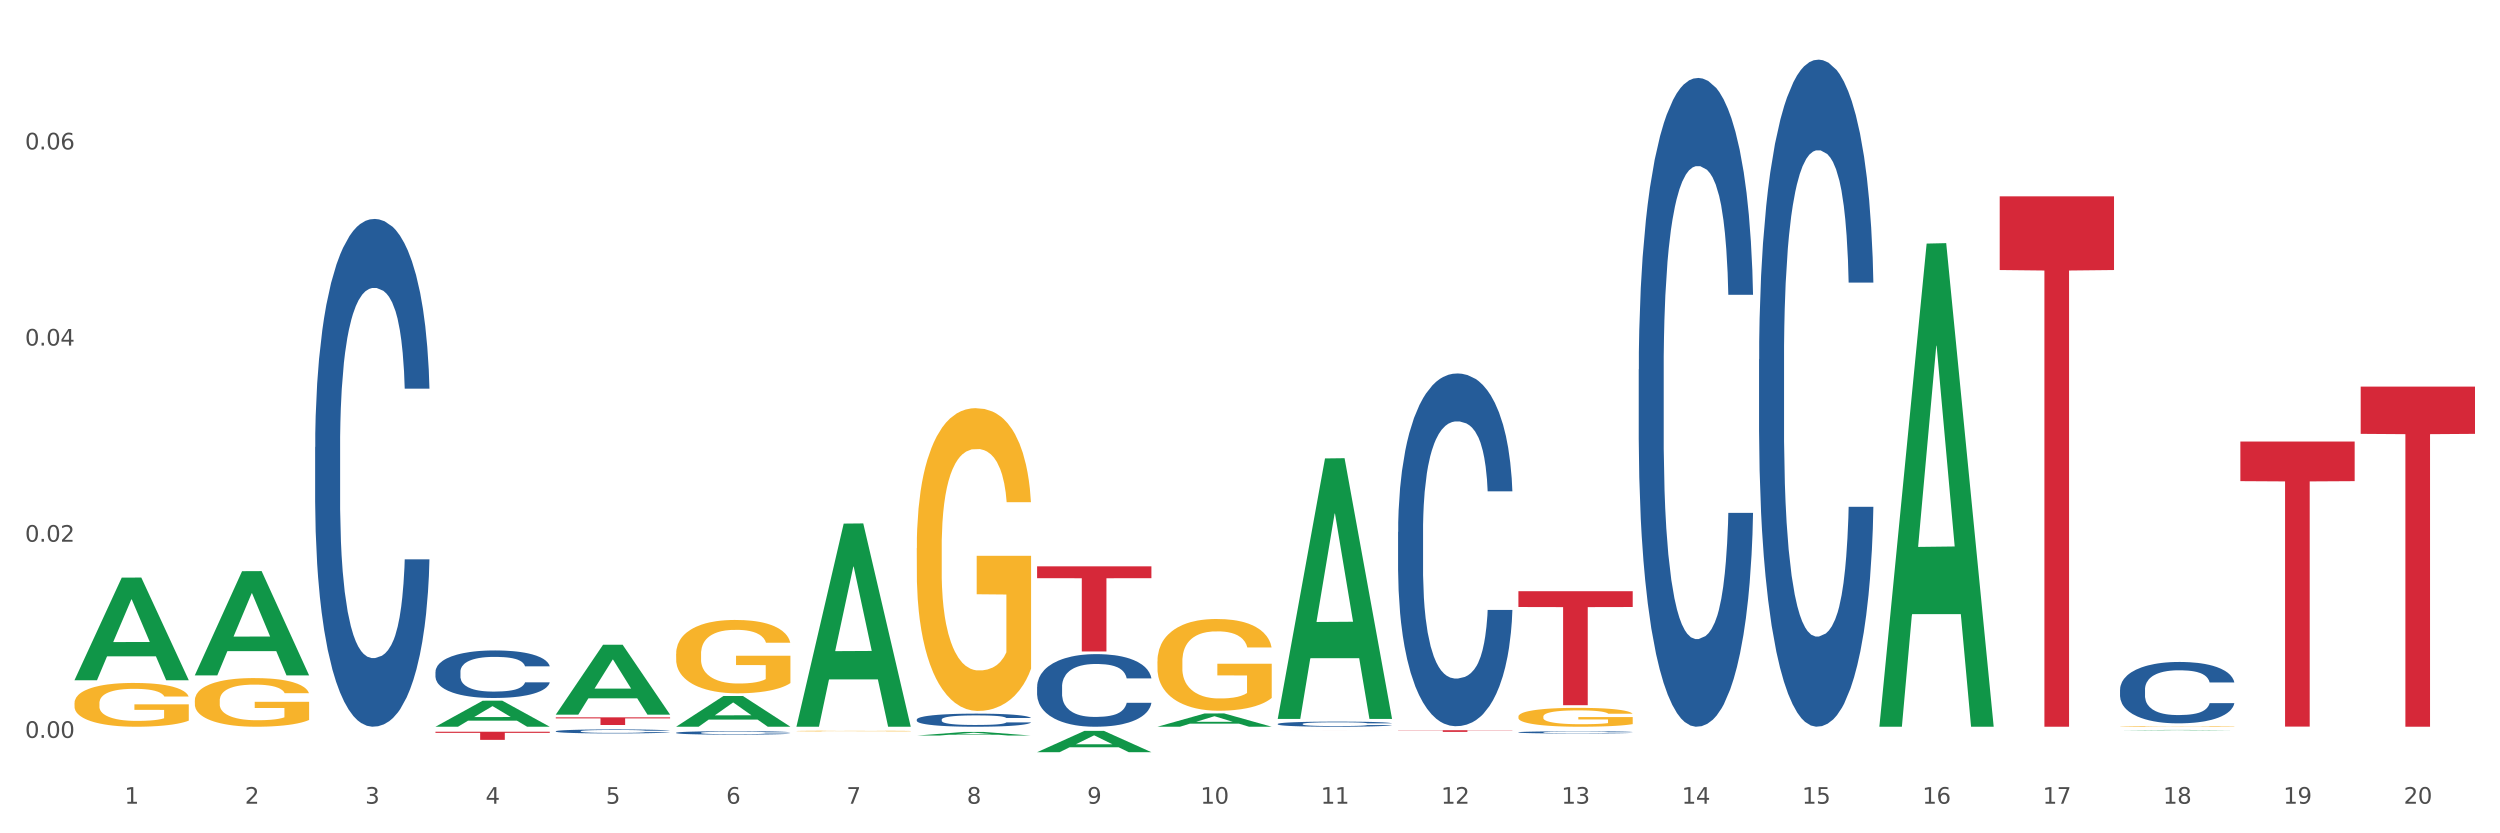 <?xml version="1.0" encoding="utf-8" standalone="no"?>
<!DOCTYPE svg PUBLIC "-//W3C//DTD SVG 1.1//EN"
  "http://www.w3.org/Graphics/SVG/1.1/DTD/svg11.dtd">
<svg xmlns:xlink="http://www.w3.org/1999/xlink" width="1080pt" height="360pt" viewBox="0 0 1080 360" xmlns="http://www.w3.org/2000/svg" version="1.1">
 <rect x="0" y="0" width="1080" height="360" fill="#333333" stroke="none"/>
 <defs>
  <style type="text/css">*{stroke-linejoin: round; stroke-linecap: butt}</style>
 </defs>
 <g id="figure_1">
  <g id="patch_1">
   <path d="M 0 360 
L 1080 360 
L 1080 0 
L 0 0 
z
" style="fill: #ffffff; stroke: #ffffff; stroke-linejoin: miter"/>
  </g>
  <g id="axes_1">
   <g id="matplotlib.axis_1">
    <g id="xtick_1">
     <g id="text_1">
      <!-- 1 -->
      <g style="fill: #4d4d4d" transform="translate(53.812 347.204) scale(0.096 -0.096)">
       <defs>
        <path id="DejaVuSans-31" d="M 794 531 
L 1825 531 
L 1825 4091 
L 703 3866 
L 703 4441 
L 1819 4666 
L 2450 4666 
L 2450 531 
L 3481 531 
L 3481 0 
L 794 0 
L 794 531 
z
" transform="scale(0.016)"/>
       </defs>
       <use xlink:href="#DejaVuSans-31"/>
      </g>
     </g>
    </g>
    <g id="xtick_2">
     <g id="text_2">
      <!-- 2 -->
      <g style="fill: #4d4d4d" transform="translate(105.793 347.204) scale(0.096 -0.096)">
       <defs>
        <path id="DejaVuSans-32" d="M 1228 531 
L 3431 531 
L 3431 0 
L 469 0 
L 469 531 
Q 828 903 1448 1529 
Q 2069 2156 2228 2338 
Q 2531 2678 2651 2914 
Q 2772 3150 2772 3378 
Q 2772 3750 2511 3984 
Q 2250 4219 1831 4219 
Q 1534 4219 1204 4116 
Q 875 4013 500 3803 
L 500 4441 
Q 881 4594 1212 4672 
Q 1544 4750 1819 4750 
Q 2544 4750 2975 4387 
Q 3406 4025 3406 3419 
Q 3406 3131 3298 2873 
Q 3191 2616 2906 2266 
Q 2828 2175 2409 1742 
Q 1991 1309 1228 531 
z
" transform="scale(0.016)"/>
       </defs>
       <use xlink:href="#DejaVuSans-32"/>
      </g>
     </g>
    </g>
    <g id="xtick_3">
     <g id="text_3">
      <!-- 3 -->
      <g style="fill: #4d4d4d" transform="translate(157.774 347.204) scale(0.096 -0.096)">
       <defs>
        <path id="DejaVuSans-33" d="M 2597 2516 
Q 3050 2419 3304 2112 
Q 3559 1806 3559 1356 
Q 3559 666 3084 287 
Q 2609 -91 1734 -91 
Q 1441 -91 1130 -33 
Q 819 25 488 141 
L 488 750 
Q 750 597 1062 519 
Q 1375 441 1716 441 
Q 2309 441 2620 675 
Q 2931 909 2931 1356 
Q 2931 1769 2642 2001 
Q 2353 2234 1838 2234 
L 1294 2234 
L 1294 2753 
L 1863 2753 
Q 2328 2753 2575 2939 
Q 2822 3125 2822 3475 
Q 2822 3834 2567 4026 
Q 2313 4219 1838 4219 
Q 1578 4219 1281 4162 
Q 984 4106 628 3988 
L 628 4550 
Q 988 4650 1302 4700 
Q 1616 4750 1894 4750 
Q 2613 4750 3031 4423 
Q 3450 4097 3450 3541 
Q 3450 3153 3228 2886 
Q 3006 2619 2597 2516 
z
" transform="scale(0.016)"/>
       </defs>
       <use xlink:href="#DejaVuSans-33"/>
      </g>
     </g>
    </g>
    <g id="xtick_4">
     <g id="text_4">
      <!-- 4 -->
      <g style="fill: #4d4d4d" transform="translate(209.756 347.204) scale(0.096 -0.096)">
       <defs>
        <path id="DejaVuSans-34" d="M 2419 4116 
L 825 1625 
L 2419 1625 
L 2419 4116 
z
M 2253 4666 
L 3047 4666 
L 3047 1625 
L 3713 1625 
L 3713 1100 
L 3047 1100 
L 3047 0 
L 2419 0 
L 2419 1100 
L 313 1100 
L 313 1709 
L 2253 4666 
z
" transform="scale(0.016)"/>
       </defs>
       <use xlink:href="#DejaVuSans-34"/>
      </g>
     </g>
    </g>
    <g id="xtick_5">
     <g id="text_5">
      <!-- 5 -->
      <g style="fill: #4d4d4d" transform="translate(261.737 347.204) scale(0.096 -0.096)">
       <defs>
        <path id="DejaVuSans-35" d="M 691 4666 
L 3169 4666 
L 3169 4134 
L 1269 4134 
L 1269 2991 
Q 1406 3038 1543 3061 
Q 1681 3084 1819 3084 
Q 2600 3084 3056 2656 
Q 3513 2228 3513 1497 
Q 3513 744 3044 326 
Q 2575 -91 1722 -91 
Q 1428 -91 1123 -41 
Q 819 9 494 109 
L 494 744 
Q 775 591 1075 516 
Q 1375 441 1709 441 
Q 2250 441 2565 725 
Q 2881 1009 2881 1497 
Q 2881 1984 2565 2268 
Q 2250 2553 1709 2553 
Q 1456 2553 1204 2497 
Q 953 2441 691 2322 
L 691 4666 
z
" transform="scale(0.016)"/>
       </defs>
       <use xlink:href="#DejaVuSans-35"/>
      </g>
     </g>
    </g>
    <g id="xtick_6">
     <g id="text_6">
      <!-- 6 -->
      <g style="fill: #4d4d4d" transform="translate(313.718 347.204) scale(0.096 -0.096)">
       <defs>
        <path id="DejaVuSans-36" d="M 2113 2584 
Q 1688 2584 1439 2293 
Q 1191 2003 1191 1497 
Q 1191 994 1439 701 
Q 1688 409 2113 409 
Q 2538 409 2786 701 
Q 3034 994 3034 1497 
Q 3034 2003 2786 2293 
Q 2538 2584 2113 2584 
z
M 3366 4563 
L 3366 3988 
Q 3128 4100 2886 4159 
Q 2644 4219 2406 4219 
Q 1781 4219 1451 3797 
Q 1122 3375 1075 2522 
Q 1259 2794 1537 2939 
Q 1816 3084 2150 3084 
Q 2853 3084 3261 2657 
Q 3669 2231 3669 1497 
Q 3669 778 3244 343 
Q 2819 -91 2113 -91 
Q 1303 -91 875 529 
Q 447 1150 447 2328 
Q 447 3434 972 4092 
Q 1497 4750 2381 4750 
Q 2619 4750 2861 4703 
Q 3103 4656 3366 4563 
z
" transform="scale(0.016)"/>
       </defs>
       <use xlink:href="#DejaVuSans-36"/>
      </g>
     </g>
    </g>
    <g id="xtick_7">
     <g id="text_7">
      <!-- 7 -->
      <g style="fill: #4d4d4d" transform="translate(365.699 347.204) scale(0.096 -0.096)">
       <defs>
        <path id="DejaVuSans-37" d="M 525 4666 
L 3525 4666 
L 3525 4397 
L 1831 0 
L 1172 0 
L 2766 4134 
L 525 4134 
L 525 4666 
z
" transform="scale(0.016)"/>
       </defs>
       <use xlink:href="#DejaVuSans-37"/>
      </g>
     </g>
    </g>
    <g id="xtick_8">
     <g id="text_8">
      <!-- 8 -->
      <g style="fill: #4d4d4d" transform="translate(417.68 347.204) scale(0.096 -0.096)">
       <defs>
        <path id="DejaVuSans-38" d="M 2034 2216 
Q 1584 2216 1326 1975 
Q 1069 1734 1069 1313 
Q 1069 891 1326 650 
Q 1584 409 2034 409 
Q 2484 409 2743 651 
Q 3003 894 3003 1313 
Q 3003 1734 2745 1975 
Q 2488 2216 2034 2216 
z
M 1403 2484 
Q 997 2584 770 2862 
Q 544 3141 544 3541 
Q 544 4100 942 4425 
Q 1341 4750 2034 4750 
Q 2731 4750 3128 4425 
Q 3525 4100 3525 3541 
Q 3525 3141 3298 2862 
Q 3072 2584 2669 2484 
Q 3125 2378 3379 2068 
Q 3634 1759 3634 1313 
Q 3634 634 3220 271 
Q 2806 -91 2034 -91 
Q 1263 -91 848 271 
Q 434 634 434 1313 
Q 434 1759 690 2068 
Q 947 2378 1403 2484 
z
M 1172 3481 
Q 1172 3119 1398 2916 
Q 1625 2713 2034 2713 
Q 2441 2713 2670 2916 
Q 2900 3119 2900 3481 
Q 2900 3844 2670 4047 
Q 2441 4250 2034 4250 
Q 1625 4250 1398 4047 
Q 1172 3844 1172 3481 
z
" transform="scale(0.016)"/>
       </defs>
       <use xlink:href="#DejaVuSans-38"/>
      </g>
     </g>
    </g>
    <g id="xtick_9">
     <g id="text_9">
      <!-- 9 -->
      <g style="fill: #4d4d4d" transform="translate(469.662 347.204) scale(0.096 -0.096)">
       <defs>
        <path id="DejaVuSans-39" d="M 703 97 
L 703 672 
Q 941 559 1184 500 
Q 1428 441 1663 441 
Q 2288 441 2617 861 
Q 2947 1281 2994 2138 
Q 2813 1869 2534 1725 
Q 2256 1581 1919 1581 
Q 1219 1581 811 2004 
Q 403 2428 403 3163 
Q 403 3881 828 4315 
Q 1253 4750 1959 4750 
Q 2769 4750 3195 4129 
Q 3622 3509 3622 2328 
Q 3622 1225 3098 567 
Q 2575 -91 1691 -91 
Q 1453 -91 1209 -44 
Q 966 3 703 97 
z
M 1959 2075 
Q 2384 2075 2632 2365 
Q 2881 2656 2881 3163 
Q 2881 3666 2632 3958 
Q 2384 4250 1959 4250 
Q 1534 4250 1286 3958 
Q 1038 3666 1038 3163 
Q 1038 2656 1286 2365 
Q 1534 2075 1959 2075 
z
" transform="scale(0.016)"/>
       </defs>
       <use xlink:href="#DejaVuSans-39"/>
      </g>
     </g>
    </g>
    <g id="xtick_10">
     <g id="text_10">
      <!-- 10 -->
      <g style="fill: #4d4d4d" transform="translate(518.589 347.204) scale(0.096 -0.096)">
       <defs>
        <path id="DejaVuSans-30" d="M 2034 4250 
Q 1547 4250 1301 3770 
Q 1056 3291 1056 2328 
Q 1056 1369 1301 889 
Q 1547 409 2034 409 
Q 2525 409 2770 889 
Q 3016 1369 3016 2328 
Q 3016 3291 2770 3770 
Q 2525 4250 2034 4250 
z
M 2034 4750 
Q 2819 4750 3233 4129 
Q 3647 3509 3647 2328 
Q 3647 1150 3233 529 
Q 2819 -91 2034 -91 
Q 1250 -91 836 529 
Q 422 1150 422 2328 
Q 422 3509 836 4129 
Q 1250 4750 2034 4750 
z
" transform="scale(0.016)"/>
       </defs>
       <use xlink:href="#DejaVuSans-31"/>
       <use xlink:href="#DejaVuSans-30" transform="translate(63.623 0)"/>
      </g>
     </g>
    </g>
    <g id="xtick_11">
     <g id="text_11">
      <!-- 11 -->
      <g style="fill: #4d4d4d" transform="translate(570.57 347.204) scale(0.096 -0.096)">
       <use xlink:href="#DejaVuSans-31"/>
       <use xlink:href="#DejaVuSans-31" transform="translate(63.623 0)"/>
      </g>
     </g>
    </g>
    <g id="xtick_12">
     <g id="text_12">
      <!-- 12 -->
      <g style="fill: #4d4d4d" transform="translate(622.551 347.204) scale(0.096 -0.096)">
       <use xlink:href="#DejaVuSans-31"/>
       <use xlink:href="#DejaVuSans-32" transform="translate(63.623 0)"/>
      </g>
     </g>
    </g>
    <g id="xtick_13">
     <g id="text_13">
      <!-- 13 -->
      <g style="fill: #4d4d4d" transform="translate(674.533 347.204) scale(0.096 -0.096)">
       <use xlink:href="#DejaVuSans-31"/>
       <use xlink:href="#DejaVuSans-33" transform="translate(63.623 0)"/>
      </g>
     </g>
    </g>
    <g id="xtick_14">
     <g id="text_14">
      <!-- 14 -->
      <g style="fill: #4d4d4d" transform="translate(726.514 347.204) scale(0.096 -0.096)">
       <use xlink:href="#DejaVuSans-31"/>
       <use xlink:href="#DejaVuSans-34" transform="translate(63.623 0)"/>
      </g>
     </g>
    </g>
    <g id="xtick_15">
     <g id="text_15">
      <!-- 15 -->
      <g style="fill: #4d4d4d" transform="translate(778.495 347.204) scale(0.096 -0.096)">
       <use xlink:href="#DejaVuSans-31"/>
       <use xlink:href="#DejaVuSans-35" transform="translate(63.623 0)"/>
      </g>
     </g>
    </g>
    <g id="xtick_16">
     <g id="text_16">
      <!-- 16 -->
      <g style="fill: #4d4d4d" transform="translate(830.476 347.204) scale(0.096 -0.096)">
       <use xlink:href="#DejaVuSans-31"/>
       <use xlink:href="#DejaVuSans-36" transform="translate(63.623 0)"/>
      </g>
     </g>
    </g>
    <g id="xtick_17">
     <g id="text_17">
      <!-- 17 -->
      <g style="fill: #4d4d4d" transform="translate(882.457 347.204) scale(0.096 -0.096)">
       <use xlink:href="#DejaVuSans-31"/>
       <use xlink:href="#DejaVuSans-37" transform="translate(63.623 0)"/>
      </g>
     </g>
    </g>
    <g id="xtick_18">
     <g id="text_18">
      <!-- 18 -->
      <g style="fill: #4d4d4d" transform="translate(934.439 347.204) scale(0.096 -0.096)">
       <use xlink:href="#DejaVuSans-31"/>
       <use xlink:href="#DejaVuSans-38" transform="translate(63.623 0)"/>
      </g>
     </g>
    </g>
    <g id="xtick_19">
     <g id="text_19">
      <!-- 19 -->
      <g style="fill: #4d4d4d" transform="translate(986.42 347.204) scale(0.096 -0.096)">
       <use xlink:href="#DejaVuSans-31"/>
       <use xlink:href="#DejaVuSans-39" transform="translate(63.623 0)"/>
      </g>
     </g>
    </g>
    <g id="xtick_20">
     <g id="text_20">
      <!-- 20 -->
      <g style="fill: #4d4d4d" transform="translate(1038.401 347.204) scale(0.096 -0.096)">
       <use xlink:href="#DejaVuSans-32"/>
       <use xlink:href="#DejaVuSans-30" transform="translate(63.623 0)"/>
      </g>
     </g>
    </g>
    <g id="xtick_21"/>
    <g id="xtick_22"/>
    <g id="xtick_23"/>
    <g id="xtick_24"/>
    <g id="xtick_25"/>
    <g id="xtick_26"/>
    <g id="xtick_27"/>
    <g id="xtick_28"/>
    <g id="xtick_29"/>
    <g id="xtick_30"/>
    <g id="xtick_31"/>
    <g id="xtick_32"/>
    <g id="xtick_33"/>
    <g id="xtick_34"/>
    <g id="xtick_35"/>
    <g id="xtick_36"/>
    <g id="xtick_37"/>
    <g id="xtick_38"/>
    <g id="xtick_39"/>
   </g>
   <g id="matplotlib.axis_2">
    <g id="ytick_1">
     <g id="text_21">
      <!-- 0.00 -->
      <g style="fill: #4d4d4d" transform="translate(10.8 318.759) scale(0.096 -0.096)">
       <defs>
        <path id="DejaVuSans-2e" d="M 684 794 
L 1344 794 
L 1344 0 
L 684 0 
L 684 794 
z
" transform="scale(0.016)"/>
       </defs>
       <use xlink:href="#DejaVuSans-30"/>
       <use xlink:href="#DejaVuSans-2e" transform="translate(63.623 0)"/>
       <use xlink:href="#DejaVuSans-30" transform="translate(95.41 0)"/>
       <use xlink:href="#DejaVuSans-30" transform="translate(159.033 0)"/>
      </g>
     </g>
    </g>
    <g id="ytick_2">
     <g id="text_22">
      <!-- 0.02 -->
      <g style="fill: #4d4d4d" transform="translate(10.8 234.024) scale(0.096 -0.096)">
       <use xlink:href="#DejaVuSans-30"/>
       <use xlink:href="#DejaVuSans-2e" transform="translate(63.623 0)"/>
       <use xlink:href="#DejaVuSans-30" transform="translate(95.41 0)"/>
       <use xlink:href="#DejaVuSans-32" transform="translate(159.033 0)"/>
      </g>
     </g>
    </g>
    <g id="ytick_3">
     <g id="text_23">
      <!-- 0.04 -->
      <g style="fill: #4d4d4d" transform="translate(10.8 149.289) scale(0.096 -0.096)">
       <use xlink:href="#DejaVuSans-30"/>
       <use xlink:href="#DejaVuSans-2e" transform="translate(63.623 0)"/>
       <use xlink:href="#DejaVuSans-30" transform="translate(95.41 0)"/>
       <use xlink:href="#DejaVuSans-34" transform="translate(159.033 0)"/>
      </g>
     </g>
    </g>
    <g id="ytick_4">
     <g id="text_24">
      <!-- 0.06 -->
      <g style="fill: #4d4d4d" transform="translate(10.8 64.555) scale(0.096 -0.096)">
       <use xlink:href="#DejaVuSans-30"/>
       <use xlink:href="#DejaVuSans-2e" transform="translate(63.623 0)"/>
       <use xlink:href="#DejaVuSans-30" transform="translate(95.41 0)"/>
       <use xlink:href="#DejaVuSans-36" transform="translate(159.033 0)"/>
      </g>
     </g>
    </g>
    <g id="ytick_5"/>
    <g id="ytick_6"/>
    <g id="ytick_7"/>
    <g id="ytick_8"/>
   </g>
   <g id="PolyCollection_1">
    <path d="M 32.175 293.791 
L 32.226 293.749 
L 52.59 249.537 
L 61.041 249.495 
L 81.557 293.874 
L 71.783 293.874 
L 67.353 283.54 
L 46.328 283.54 
L 46.175 283.707 
L 41.899 293.874 
L 32.175 293.874 
L 32.175 293.791 
L 48.975 277.373 
L 64.706 277.331 
L 56.917 258.955 
L 56.815 258.871 
L 56.713 258.996 
L 48.924 277.331 
L 48.975 277.373 
L 32.175 293.791 
z
" clip-path="url(#pacdda502f1)" style="fill: #109648"/>
    <path d="M 863.874 84.807 
L 913.256 84.807 
L 913.256 116.651 
L 893.831 116.866 
L 893.831 313.954 
L 883.182 313.954 
L 883.182 116.866 
L 863.874 116.651 
L 863.874 85.022 
L 863.874 84.807 
z
" clip-path="url(#pacdda502f1)" style="fill: #d62839"/>
    <path d="M 655.949 255.385 
L 705.332 255.385 
L 705.332 262.229 
L 685.906 262.275 
L 685.906 304.633 
L 675.258 304.633 
L 675.258 262.275 
L 655.949 262.229 
L 655.949 255.431 
L 655.949 255.385 
z
" clip-path="url(#pacdda502f1)" style="fill: #d62839"/>
    <path d="M 603.968 315.454 
L 653.35 315.454 
L 653.35 315.555 
L 633.925 315.555 
L 633.925 316.177 
L 623.276 316.177 
L 623.276 315.555 
L 603.968 315.555 
L 603.968 315.455 
L 603.968 315.454 
z
" clip-path="url(#pacdda502f1)" style="fill: #d62839"/>
    <path d="M 32.175 303.776 
L 32.233 303.758 
L 32.233 303.136 
L 32.35 302.6 
L 32.933 301.304 
L 33.807 300.233 
L 34.449 299.663 
L 35.09 299.196 
L 35.848 298.729 
L 36.781 298.246 
L 38.472 297.537 
L 39.521 297.174 
L 40.804 296.794 
L 43.136 296.241 
L 44.827 295.93 
L 46.576 295.671 
L 49.433 295.36 
L 51.298 295.221 
L 53.28 295.118 
L 55.671 295.049 
L 57.478 295.031 
L 61.443 295.083 
L 64.824 295.239 
L 66.457 295.36 
L 68.556 295.567 
L 69.663 295.705 
L 71.471 295.982 
L 73.337 296.345 
L 74.619 296.656 
L 76.543 297.243 
L 78.001 297.831 
L 79.342 298.557 
L 80.041 299.058 
L 80.566 299.524 
L 81.032 300.06 
L 81.499 300.907 
L 71.004 300.907 
L 70.596 300.302 
L 69.955 299.732 
L 69.022 299.179 
L 68.206 298.833 
L 66.807 298.401 
L 65.524 298.125 
L 64.183 297.917 
L 62.551 297.744 
L 61.268 297.658 
L 59.461 297.589 
L 55.904 297.606 
L 53.514 297.744 
L 51.881 297.917 
L 50.832 298.073 
L 49.899 298.246 
L 48.849 298.488 
L 47.625 298.85 
L 46.751 299.179 
L 45.876 299.594 
L 45.176 300.008 
L 44.535 300.492 
L 44.01 301.011 
L 43.602 301.546 
L 43.252 302.203 
L 42.961 303.292 
L 42.961 305.659 
L 43.078 306.195 
L 43.369 306.903 
L 43.719 307.439 
L 44.302 308.078 
L 44.827 308.51 
L 45.818 309.133 
L 46.926 309.651 
L 47.8 309.979 
L 48.675 310.256 
L 50.19 310.636 
L 51.881 310.947 
L 53.339 311.137 
L 55.321 311.31 
L 56.662 311.379 
L 57.828 311.414 
L 60.685 311.414 
L 62.725 311.362 
L 64.999 311.241 
L 66.748 311.085 
L 68.206 310.895 
L 69.838 310.584 
L 70.888 310.29 
L 70.888 306.679 
L 58.061 306.661 
L 58.061 304.259 
L 81.557 304.259 
L 81.557 311.31 
L 80.566 311.673 
L 79.458 312.001 
L 78.292 312.295 
L 76.543 312.658 
L 74.444 313.004 
L 72.579 313.245 
L 70.596 313.453 
L 68.264 313.643 
L 65.232 313.816 
L 63.367 313.885 
L 61.035 313.937 
L 58.294 313.954 
L 55.904 313.919 
L 53.572 313.833 
L 51.123 313.677 
L 48.733 313.453 
L 46.926 313.228 
L 45.118 312.952 
L 43.194 312.589 
L 41.678 312.243 
L 40.512 311.932 
L 39.23 311.535 
L 37.83 311.016 
L 36.781 310.55 
L 35.848 310.066 
L 34.857 309.444 
L 34.157 308.908 
L 33.458 308.234 
L 33.05 307.733 
L 32.583 306.955 
L 32.233 305.866 
L 32.175 303.776 
z
" clip-path="url(#pacdda502f1)" style="fill: #f7b32b"/>
    <path d="M 448.025 244.66 
L 497.407 244.66 
L 497.407 249.768 
L 477.982 249.803 
L 477.982 281.422 
L 467.333 281.422 
L 467.333 249.803 
L 448.025 249.768 
L 448.025 244.694 
L 448.025 244.66 
z
" clip-path="url(#pacdda502f1)" style="fill: #d62839"/>
    <path d="M 240.1 309.882 
L 289.482 309.882 
L 289.482 310.344 
L 270.057 310.347 
L 270.057 313.202 
L 259.408 313.202 
L 259.408 310.347 
L 240.1 310.344 
L 240.1 309.885 
L 240.1 309.882 
z
" clip-path="url(#pacdda502f1)" style="fill: #d62839"/>
    <path d="M 188.119 316.111 
L 237.501 316.111 
L 237.501 316.599 
L 218.076 316.602 
L 218.076 319.624 
L 207.427 319.624 
L 207.427 316.602 
L 188.119 316.599 
L 188.119 316.114 
L 188.119 316.111 
z
" clip-path="url(#pacdda502f1)" style="fill: #d62839"/>
    <path d="M 136.137 193.142 
L 136.196 192.942 
L 136.196 187.332 
L 136.371 179.72 
L 137.013 165.697 
L 137.83 155.08 
L 139.231 142.659 
L 139.99 137.451 
L 140.982 131.641 
L 143.025 122.226 
L 145.36 114.213 
L 146.994 109.805 
L 148.22 107.001 
L 150.964 101.993 
L 152.54 99.789 
L 154.174 97.986 
L 155.575 96.784 
L 157.91 95.382 
L 159.778 94.781 
L 161.938 94.58 
L 163.747 94.781 
L 166.14 95.582 
L 169.643 97.986 
L 170.985 99.388 
L 172.795 101.792 
L 174.662 104.998 
L 176.18 108.203 
L 177.931 112.81 
L 179.741 118.82 
L 181.492 126.433 
L 182.718 133.444 
L 183.71 140.856 
L 184.586 149.871 
L 185.228 159.687 
L 185.52 167.901 
L 174.838 167.901 
L 174.546 160.488 
L 173.962 152.475 
L 173.378 147.066 
L 172.736 142.659 
L 171.744 137.651 
L 170.868 134.446 
L 169.409 130.64 
L 168.067 128.236 
L 166.957 126.833 
L 165.615 125.631 
L 162.755 124.429 
L 160.712 124.429 
L 159.428 124.83 
L 157.852 125.832 
L 156.509 127.234 
L 154.933 129.638 
L 153.707 132.242 
L 152.481 135.648 
L 151.781 138.052 
L 150.73 142.459 
L 150.03 146.065 
L 149.096 152.275 
L 148.57 156.682 
L 147.637 168.101 
L 147.228 176.515 
L 147.053 182.324 
L 146.936 188.735 
L 146.936 219.986 
L 147.286 234.009 
L 147.578 240.019 
L 148.045 246.83 
L 148.921 255.644 
L 150.205 264.258 
L 151.547 270.469 
L 152.656 274.275 
L 153.707 277.079 
L 154.758 279.283 
L 156.042 281.286 
L 157.093 282.488 
L 158.669 283.69 
L 160.537 284.291 
L 161.996 284.291 
L 164.973 283.29 
L 166.315 282.288 
L 167.6 280.886 
L 169 278.682 
L 170.11 276.278 
L 170.752 274.475 
L 171.802 270.669 
L 172.619 266.662 
L 173.32 262.055 
L 173.787 258.048 
L 174.312 252.038 
L 174.721 245.227 
L 174.838 241.621 
L 185.52 241.621 
L 185.286 248.833 
L 184.877 255.845 
L 184.06 265.26 
L 183.418 270.669 
L 182.426 277.28 
L 181.375 282.889 
L 179.916 289.099 
L 178.573 293.707 
L 177.172 297.713 
L 175.655 301.319 
L 172.911 306.327 
L 171.919 307.73 
L 169.818 310.134 
L 168.183 311.536 
L 165.79 312.938 
L 163.338 313.739 
L 160.77 313.94 
L 158.494 313.539 
L 155.984 312.337 
L 154.408 311.135 
L 152.656 309.332 
L 150.613 306.528 
L 148.687 303.122 
L 146.878 299.116 
L 145.185 294.508 
L 143.609 289.299 
L 141.566 280.685 
L 140.048 272.272 
L 138.939 264.459 
L 138.18 257.848 
L 137.422 249.434 
L 137.013 243.625 
L 136.371 229.602 
L 136.137 216.58 
L 136.137 193.142 
z
" clip-path="url(#pacdda502f1)" style="fill: #255c99"/>
    <path d="M 188.119 290.219 
L 188.177 290.2 
L 188.177 289.675 
L 188.352 288.962 
L 188.994 287.648 
L 189.811 286.654 
L 191.212 285.49 
L 191.971 285.002 
L 192.963 284.458 
L 195.006 283.576 
L 197.341 282.825 
L 198.976 282.412 
L 200.201 282.15 
L 202.945 281.68 
L 204.521 281.474 
L 206.155 281.305 
L 207.556 281.192 
L 209.891 281.061 
L 211.759 281.005 
L 213.919 280.986 
L 215.728 281.005 
L 218.121 281.08 
L 221.624 281.305 
L 222.966 281.436 
L 224.776 281.662 
L 226.644 281.962 
L 228.161 282.262 
L 229.912 282.694 
L 231.722 283.257 
L 233.473 283.97 
L 234.699 284.627 
L 235.691 285.321 
L 236.567 286.166 
L 237.209 287.085 
L 237.501 287.855 
L 226.819 287.855 
L 226.527 287.16 
L 225.943 286.41 
L 225.36 285.903 
L 224.717 285.49 
L 223.725 285.021 
L 222.85 284.721 
L 221.39 284.364 
L 220.048 284.139 
L 218.939 284.007 
L 217.596 283.895 
L 214.736 283.782 
L 212.693 283.782 
L 211.409 283.82 
L 209.833 283.914 
L 208.49 284.045 
L 206.914 284.27 
L 205.688 284.514 
L 204.463 284.833 
L 203.762 285.058 
L 202.711 285.471 
L 202.011 285.809 
L 201.077 286.391 
L 200.552 286.804 
L 199.618 287.873 
L 199.209 288.662 
L 199.034 289.206 
L 198.917 289.806 
L 198.917 292.734 
L 199.268 294.047 
L 199.559 294.61 
L 200.026 295.249 
L 200.902 296.074 
L 202.186 296.881 
L 203.529 297.463 
L 204.638 297.82 
L 205.688 298.082 
L 206.739 298.289 
L 208.023 298.476 
L 209.074 298.589 
L 210.65 298.702 
L 212.518 298.758 
L 213.977 298.758 
L 216.954 298.664 
L 218.297 298.57 
L 219.581 298.439 
L 220.982 298.232 
L 222.091 298.007 
L 222.733 297.838 
L 223.783 297.482 
L 224.601 297.106 
L 225.301 296.675 
L 225.768 296.299 
L 226.293 295.736 
L 226.702 295.098 
L 226.819 294.761 
L 237.501 294.761 
L 237.267 295.436 
L 236.859 296.093 
L 236.041 296.975 
L 235.399 297.482 
L 234.407 298.101 
L 233.356 298.626 
L 231.897 299.208 
L 230.555 299.64 
L 229.154 300.015 
L 227.636 300.353 
L 224.893 300.822 
L 223.9 300.953 
L 221.799 301.179 
L 220.164 301.31 
L 217.771 301.441 
L 215.32 301.516 
L 212.751 301.535 
L 210.475 301.498 
L 207.965 301.385 
L 206.389 301.273 
L 204.638 301.104 
L 202.595 300.841 
L 200.668 300.522 
L 198.859 300.147 
L 197.166 299.715 
L 195.59 299.227 
L 193.547 298.42 
L 192.029 297.632 
L 190.92 296.9 
L 190.162 296.281 
L 189.403 295.492 
L 188.994 294.948 
L 188.352 293.635 
L 188.119 292.415 
L 188.119 290.219 
z
" clip-path="url(#pacdda502f1)" style="fill: #255c99"/>
    <path d="M 240.1 315.889 
L 240.158 315.887 
L 240.158 315.843 
L 240.333 315.783 
L 240.975 315.672 
L 241.793 315.588 
L 243.193 315.491 
L 243.952 315.449 
L 244.945 315.404 
L 246.988 315.329 
L 249.322 315.266 
L 250.957 315.231 
L 252.183 315.209 
L 254.926 315.17 
L 256.502 315.152 
L 258.137 315.138 
L 259.537 315.129 
L 261.872 315.118 
L 263.74 315.113 
L 265.9 315.111 
L 267.709 315.113 
L 270.103 315.119 
L 273.605 315.138 
L 274.947 315.149 
L 276.757 315.168 
L 278.625 315.194 
L 280.143 315.219 
L 281.894 315.255 
L 283.703 315.303 
L 285.454 315.363 
L 286.68 315.418 
L 287.672 315.476 
L 288.548 315.547 
L 289.19 315.625 
L 289.482 315.69 
L 278.8 315.69 
L 278.508 315.631 
L 277.924 315.568 
L 277.341 315.525 
L 276.699 315.491 
L 275.706 315.451 
L 274.831 315.426 
L 273.371 315.396 
L 272.029 315.377 
L 270.92 315.366 
L 269.577 315.356 
L 266.717 315.347 
L 264.674 315.347 
L 263.39 315.35 
L 261.814 315.358 
L 260.471 315.369 
L 258.895 315.388 
L 257.67 315.408 
L 256.444 315.435 
L 255.743 315.454 
L 254.693 315.489 
L 253.992 315.517 
L 253.058 315.566 
L 252.533 315.601 
L 251.599 315.691 
L 251.19 315.758 
L 251.015 315.803 
L 250.899 315.854 
L 250.899 316.1 
L 251.249 316.211 
L 251.541 316.258 
L 252.008 316.312 
L 252.883 316.382 
L 254.167 316.45 
L 255.51 316.499 
L 256.619 316.529 
L 257.67 316.551 
L 258.72 316.568 
L 260.004 316.584 
L 261.055 316.593 
L 262.631 316.603 
L 264.499 316.608 
L 265.958 316.608 
L 268.935 316.6 
L 270.278 316.592 
L 271.562 316.581 
L 272.963 316.563 
L 274.072 316.544 
L 274.714 316.53 
L 275.765 316.5 
L 276.582 316.469 
L 277.282 316.432 
L 277.749 316.401 
L 278.275 316.353 
L 278.683 316.299 
L 278.8 316.271 
L 289.482 316.271 
L 289.248 316.328 
L 288.84 316.383 
L 288.023 316.457 
L 287.381 316.5 
L 286.388 316.552 
L 285.338 316.596 
L 283.878 316.645 
L 282.536 316.682 
L 281.135 316.713 
L 279.617 316.742 
L 276.874 316.781 
L 275.881 316.792 
L 273.78 316.811 
L 272.146 316.822 
L 269.752 316.833 
L 267.301 316.84 
L 264.733 316.841 
L 262.456 316.838 
L 259.946 316.829 
L 258.37 316.819 
L 256.619 316.805 
L 254.576 316.783 
L 252.65 316.756 
L 250.84 316.724 
L 249.147 316.688 
L 247.571 316.647 
L 245.528 316.579 
L 244.011 316.513 
L 242.902 316.451 
L 242.143 316.399 
L 241.384 316.333 
L 240.975 316.287 
L 240.333 316.176 
L 240.1 316.074 
L 240.1 315.889 
z
" clip-path="url(#pacdda502f1)" style="fill: #255c99"/>
    <path d="M 292.081 316.548 
L 292.139 316.546 
L 292.139 316.508 
L 292.315 316.456 
L 292.957 316.36 
L 293.774 316.288 
L 295.175 316.203 
L 295.934 316.168 
L 296.926 316.128 
L 298.969 316.064 
L 301.304 316.009 
L 302.938 315.979 
L 304.164 315.96 
L 306.907 315.926 
L 308.483 315.911 
L 310.118 315.898 
L 311.519 315.89 
L 313.854 315.881 
L 315.721 315.877 
L 317.881 315.875 
L 319.691 315.877 
L 322.084 315.882 
L 325.586 315.898 
L 326.929 315.908 
L 328.738 315.924 
L 330.606 315.946 
L 332.124 315.968 
L 333.875 316 
L 335.684 316.041 
L 337.436 316.092 
L 338.661 316.14 
L 339.654 316.191 
L 340.529 316.252 
L 341.171 316.319 
L 341.463 316.375 
L 330.781 316.375 
L 330.489 316.325 
L 329.906 316.27 
L 329.322 316.233 
L 328.68 316.203 
L 327.688 316.169 
L 326.812 316.147 
L 325.353 316.121 
L 324.01 316.105 
L 322.901 316.095 
L 321.559 316.087 
L 318.698 316.079 
L 316.655 316.079 
L 315.371 316.082 
L 313.795 316.088 
L 312.453 316.098 
L 310.877 316.114 
L 309.651 316.132 
L 308.425 316.155 
L 307.725 316.172 
L 306.674 316.202 
L 305.973 316.226 
L 305.039 316.269 
L 304.514 316.299 
L 303.58 316.377 
L 303.172 316.434 
L 302.996 316.474 
L 302.88 316.518 
L 302.88 316.731 
L 303.23 316.827 
L 303.522 316.868 
L 303.989 316.914 
L 304.864 316.974 
L 306.149 317.033 
L 307.491 317.075 
L 308.6 317.101 
L 309.651 317.12 
L 310.701 317.135 
L 311.986 317.149 
L 313.036 317.157 
L 314.612 317.166 
L 316.48 317.17 
L 317.94 317.17 
L 320.916 317.163 
L 322.259 317.156 
L 323.543 317.146 
L 324.944 317.131 
L 326.053 317.115 
L 326.695 317.103 
L 327.746 317.077 
L 328.563 317.049 
L 329.264 317.018 
L 329.731 316.991 
L 330.256 316.95 
L 330.664 316.903 
L 330.781 316.878 
L 341.463 316.878 
L 341.23 316.928 
L 340.821 316.976 
L 340.004 317.04 
L 339.362 317.077 
L 338.369 317.122 
L 337.319 317.16 
L 335.86 317.202 
L 334.517 317.234 
L 333.116 317.261 
L 331.598 317.286 
L 328.855 317.32 
L 327.863 317.33 
L 325.761 317.346 
L 324.127 317.356 
L 321.734 317.365 
L 319.282 317.371 
L 316.714 317.372 
L 314.437 317.369 
L 311.927 317.361 
L 310.351 317.353 
L 308.6 317.34 
L 306.557 317.321 
L 304.631 317.298 
L 302.821 317.271 
L 301.129 317.239 
L 299.553 317.204 
L 297.51 317.145 
L 295.992 317.088 
L 294.883 317.034 
L 294.124 316.989 
L 293.365 316.932 
L 292.957 316.892 
L 292.315 316.796 
L 292.081 316.708 
L 292.081 316.548 
z
" clip-path="url(#pacdda502f1)" style="fill: #255c99"/>
    <path d="M 396.043 310.834 
L 396.102 310.829 
L 396.102 310.684 
L 396.277 310.487 
L 396.919 310.125 
L 397.736 309.851 
L 399.137 309.53 
L 399.896 309.396 
L 400.888 309.246 
L 402.931 309.002 
L 405.266 308.795 
L 406.9 308.682 
L 408.126 308.609 
L 410.87 308.48 
L 412.446 308.423 
L 414.08 308.376 
L 415.481 308.345 
L 417.816 308.309 
L 419.684 308.293 
L 421.844 308.288 
L 423.653 308.293 
L 426.046 308.314 
L 429.549 308.376 
L 430.891 308.412 
L 432.701 308.475 
L 434.568 308.557 
L 436.086 308.64 
L 437.837 308.759 
L 439.647 308.914 
L 441.398 309.111 
L 442.624 309.292 
L 443.616 309.484 
L 444.492 309.716 
L 445.134 309.97 
L 445.426 310.182 
L 434.744 310.182 
L 434.452 309.991 
L 433.868 309.784 
L 433.284 309.644 
L 432.642 309.53 
L 431.65 309.401 
L 430.774 309.318 
L 429.315 309.22 
L 427.973 309.158 
L 426.863 309.121 
L 425.521 309.09 
L 422.661 309.059 
L 420.618 309.059 
L 419.334 309.07 
L 417.758 309.095 
L 416.415 309.132 
L 414.839 309.194 
L 413.613 309.261 
L 412.387 309.349 
L 411.687 309.411 
L 410.636 309.525 
L 409.936 309.618 
L 409.002 309.778 
L 408.477 309.892 
L 407.543 310.187 
L 407.134 310.405 
L 406.959 310.555 
L 406.842 310.72 
L 406.842 311.527 
L 407.192 311.889 
L 407.484 312.045 
L 407.951 312.221 
L 408.827 312.448 
L 410.111 312.671 
L 411.453 312.831 
L 412.563 312.929 
L 413.613 313.002 
L 414.664 313.059 
L 415.948 313.111 
L 416.999 313.142 
L 418.575 313.173 
L 420.443 313.188 
L 421.902 313.188 
L 424.879 313.162 
L 426.221 313.136 
L 427.506 313.1 
L 428.906 313.043 
L 430.016 312.981 
L 430.658 312.935 
L 431.708 312.836 
L 432.526 312.733 
L 433.226 312.614 
L 433.693 312.51 
L 434.218 312.355 
L 434.627 312.179 
L 434.744 312.086 
L 445.426 312.086 
L 445.192 312.272 
L 444.783 312.453 
L 443.966 312.697 
L 443.324 312.836 
L 442.332 313.007 
L 441.281 313.152 
L 439.822 313.312 
L 438.479 313.431 
L 437.078 313.535 
L 435.561 313.628 
L 432.817 313.757 
L 431.825 313.794 
L 429.724 313.856 
L 428.089 313.892 
L 425.696 313.928 
L 423.244 313.949 
L 420.676 313.954 
L 418.4 313.944 
L 415.89 313.913 
L 414.314 313.882 
L 412.563 313.835 
L 410.52 313.763 
L 408.593 313.675 
L 406.784 313.571 
L 405.091 313.452 
L 403.515 313.318 
L 401.472 313.095 
L 399.954 312.878 
L 398.845 312.676 
L 398.086 312.505 
L 397.328 312.288 
L 396.919 312.138 
L 396.277 311.776 
L 396.043 311.439 
L 396.043 310.834 
z
" clip-path="url(#pacdda502f1)" style="fill: #255c99"/>
    <path d="M 967.837 190.739 
L 1017.219 190.739 
L 1017.219 207.852 
L 997.794 207.968 
L 997.794 313.883 
L 987.145 313.883 
L 987.145 207.968 
L 967.837 207.852 
L 967.837 190.855 
L 967.837 190.739 
z
" clip-path="url(#pacdda502f1)" style="fill: #d62839"/>
    <path d="M 448.025 296.677 
L 448.083 296.648 
L 448.083 295.846 
L 448.258 294.757 
L 448.9 292.751 
L 449.717 291.233 
L 451.118 289.456 
L 451.877 288.711 
L 452.869 287.88 
L 454.912 286.534 
L 457.247 285.388 
L 458.882 284.757 
L 460.107 284.356 
L 462.851 283.64 
L 464.427 283.325 
L 466.061 283.067 
L 467.462 282.895 
L 469.797 282.694 
L 471.665 282.608 
L 473.825 282.58 
L 475.634 282.608 
L 478.027 282.723 
L 481.53 283.067 
L 482.872 283.267 
L 484.682 283.611 
L 486.55 284.07 
L 488.067 284.528 
L 489.818 285.187 
L 491.628 286.047 
L 493.379 287.135 
L 494.605 288.138 
L 495.597 289.198 
L 496.473 290.488 
L 497.115 291.892 
L 497.407 293.066 
L 486.725 293.066 
L 486.433 292.006 
L 485.849 290.86 
L 485.266 290.087 
L 484.623 289.456 
L 483.631 288.74 
L 482.756 288.281 
L 481.296 287.737 
L 479.954 287.393 
L 478.845 287.193 
L 477.502 287.021 
L 474.642 286.849 
L 472.599 286.849 
L 471.315 286.906 
L 469.739 287.049 
L 468.396 287.25 
L 466.82 287.594 
L 465.594 287.966 
L 464.369 288.453 
L 463.668 288.797 
L 462.617 289.428 
L 461.917 289.943 
L 460.983 290.832 
L 460.458 291.462 
L 459.524 293.095 
L 459.115 294.298 
L 458.94 295.129 
L 458.823 296.046 
L 458.823 300.516 
L 459.174 302.522 
L 459.465 303.381 
L 459.932 304.355 
L 460.808 305.616 
L 462.092 306.848 
L 463.435 307.736 
L 464.544 308.281 
L 465.594 308.682 
L 466.645 308.997 
L 467.929 309.284 
L 468.98 309.456 
L 470.556 309.627 
L 472.424 309.713 
L 473.883 309.713 
L 476.86 309.57 
L 478.203 309.427 
L 479.487 309.226 
L 480.888 308.911 
L 481.997 308.567 
L 482.639 308.309 
L 483.69 307.765 
L 484.507 307.192 
L 485.207 306.533 
L 485.674 305.96 
L 486.199 305.1 
L 486.608 304.126 
L 486.725 303.61 
L 497.407 303.61 
L 497.173 304.642 
L 496.765 305.645 
L 495.947 306.991 
L 495.305 307.765 
L 494.313 308.711 
L 493.262 309.513 
L 491.803 310.401 
L 490.461 311.06 
L 489.06 311.633 
L 487.542 312.149 
L 484.799 312.865 
L 483.806 313.066 
L 481.705 313.41 
L 480.07 313.61 
L 477.677 313.811 
L 475.226 313.925 
L 472.657 313.954 
L 470.381 313.897 
L 467.871 313.725 
L 466.295 313.553 
L 464.544 313.295 
L 462.501 312.894 
L 460.574 312.407 
L 458.765 311.834 
L 457.072 311.175 
L 455.496 310.43 
L 453.453 309.198 
L 451.936 307.994 
L 450.826 306.877 
L 450.068 305.931 
L 449.309 304.728 
L 448.9 303.897 
L 448.258 301.891 
L 448.025 300.029 
L 448.025 296.677 
z
" clip-path="url(#pacdda502f1)" style="fill: #255c99"/>
    <path d="M 603.968 229.805 
L 604.027 229.666 
L 604.027 225.769 
L 604.202 220.48 
L 604.844 210.738 
L 605.661 203.362 
L 607.062 194.733 
L 607.821 191.115 
L 608.813 187.079 
L 610.856 180.537 
L 613.191 174.97 
L 614.825 171.908 
L 616.051 169.96 
L 618.795 166.481 
L 620.371 164.95 
L 622.005 163.697 
L 623.406 162.862 
L 625.741 161.888 
L 627.609 161.47 
L 629.768 161.331 
L 631.578 161.47 
L 633.971 162.027 
L 637.473 163.697 
L 638.816 164.671 
L 640.625 166.342 
L 642.493 168.568 
L 644.011 170.795 
L 645.762 173.996 
L 647.572 178.171 
L 649.323 183.46 
L 650.549 188.331 
L 651.541 193.481 
L 652.416 199.743 
L 653.059 206.563 
L 653.35 212.269 
L 642.668 212.269 
L 642.377 207.12 
L 641.793 201.553 
L 641.209 197.795 
L 640.567 194.733 
L 639.575 191.254 
L 638.699 189.027 
L 637.24 186.383 
L 635.897 184.713 
L 634.788 183.738 
L 633.446 182.903 
L 630.586 182.068 
L 628.543 182.068 
L 627.258 182.347 
L 625.682 183.042 
L 624.34 184.017 
L 622.764 185.687 
L 621.538 187.496 
L 620.312 189.862 
L 619.612 191.532 
L 618.561 194.594 
L 617.861 197.099 
L 616.927 201.413 
L 616.401 204.475 
L 615.467 212.408 
L 615.059 218.254 
L 614.884 222.29 
L 614.767 226.743 
L 614.767 248.454 
L 615.117 258.197 
L 615.409 262.372 
L 615.876 267.104 
L 616.752 273.227 
L 618.036 279.212 
L 619.378 283.526 
L 620.487 286.171 
L 621.538 288.119 
L 622.589 289.65 
L 623.873 291.042 
L 624.924 291.877 
L 626.5 292.712 
L 628.367 293.129 
L 629.827 293.129 
L 632.804 292.434 
L 634.146 291.738 
L 635.43 290.763 
L 636.831 289.232 
L 637.94 287.562 
L 638.582 286.31 
L 639.633 283.666 
L 640.45 280.882 
L 641.151 277.681 
L 641.618 274.898 
L 642.143 270.722 
L 642.552 265.99 
L 642.668 263.485 
L 653.35 263.485 
L 653.117 268.496 
L 652.708 273.367 
L 651.891 279.908 
L 651.249 283.666 
L 650.257 288.258 
L 649.206 292.155 
L 647.747 296.47 
L 646.404 299.671 
L 645.003 302.454 
L 643.486 304.959 
L 640.742 308.439 
L 639.75 309.413 
L 637.648 311.083 
L 636.014 312.057 
L 633.621 313.031 
L 631.169 313.588 
L 628.601 313.727 
L 626.324 313.449 
L 623.814 312.614 
L 622.238 311.779 
L 620.487 310.526 
L 618.444 308.578 
L 616.518 306.212 
L 614.709 303.428 
L 613.016 300.227 
L 611.44 296.609 
L 609.397 290.624 
L 607.879 284.779 
L 606.77 279.351 
L 606.011 274.758 
L 605.252 268.913 
L 604.844 264.877 
L 604.202 255.135 
L 603.968 246.088 
L 603.968 229.805 
z
" clip-path="url(#pacdda502f1)" style="fill: #255c99"/>
    <path d="M 655.949 316.348 
L 656.008 316.347 
L 656.008 316.323 
L 656.183 316.291 
L 656.825 316.231 
L 657.642 316.185 
L 659.043 316.132 
L 659.802 316.11 
L 660.794 316.085 
L 662.837 316.045 
L 665.172 316.01 
L 666.807 315.991 
L 668.032 315.979 
L 670.776 315.958 
L 672.352 315.949 
L 673.986 315.941 
L 675.387 315.936 
L 677.722 315.93 
L 679.59 315.927 
L 681.75 315.926 
L 683.559 315.927 
L 685.952 315.931 
L 689.455 315.941 
L 690.797 315.947 
L 692.607 315.957 
L 694.475 315.971 
L 695.992 315.985 
L 697.743 316.004 
L 699.553 316.03 
L 701.304 316.063 
L 702.53 316.093 
L 703.522 316.124 
L 704.398 316.163 
L 705.04 316.205 
L 705.332 316.24 
L 694.65 316.24 
L 694.358 316.208 
L 693.774 316.174 
L 693.19 316.151 
L 692.548 316.132 
L 691.556 316.111 
L 690.68 316.097 
L 689.221 316.081 
L 687.879 316.07 
L 686.769 316.064 
L 685.427 316.059 
L 682.567 316.054 
L 680.524 316.054 
L 679.24 316.056 
L 677.664 316.06 
L 676.321 316.066 
L 674.745 316.076 
L 673.519 316.087 
L 672.293 316.102 
L 671.593 316.112 
L 670.542 316.131 
L 669.842 316.147 
L 668.908 316.173 
L 668.383 316.192 
L 667.449 316.241 
L 667.04 316.277 
L 666.865 316.302 
L 666.748 316.329 
L 666.748 316.463 
L 667.098 316.523 
L 667.39 316.549 
L 667.857 316.578 
L 668.733 316.616 
L 670.017 316.653 
L 671.359 316.679 
L 672.469 316.696 
L 673.519 316.708 
L 674.57 316.717 
L 675.854 316.726 
L 676.905 316.731 
L 678.481 316.736 
L 680.349 316.738 
L 681.808 316.738 
L 684.785 316.734 
L 686.127 316.73 
L 687.412 316.724 
L 688.812 316.714 
L 689.922 316.704 
L 690.564 316.696 
L 691.614 316.68 
L 692.432 316.663 
L 693.132 316.643 
L 693.599 316.626 
L 694.124 316.6 
L 694.533 316.571 
L 694.65 316.556 
L 705.332 316.556 
L 705.098 316.587 
L 704.689 316.617 
L 703.872 316.657 
L 703.23 316.68 
L 702.238 316.708 
L 701.187 316.732 
L 699.728 316.759 
L 698.385 316.779 
L 696.984 316.796 
L 695.467 316.811 
L 692.723 316.833 
L 691.731 316.839 
L 689.63 316.849 
L 687.995 316.855 
L 685.602 316.861 
L 683.15 316.864 
L 680.582 316.865 
L 678.306 316.864 
L 675.796 316.858 
L 674.22 316.853 
L 672.469 316.846 
L 670.426 316.834 
L 668.499 316.819 
L 666.69 316.802 
L 664.997 316.782 
L 663.421 316.76 
L 661.378 316.723 
L 659.86 316.687 
L 658.751 316.654 
L 657.992 316.625 
L 657.234 316.589 
L 656.825 316.564 
L 656.183 316.504 
L 655.949 316.449 
L 655.949 316.348 
z
" clip-path="url(#pacdda502f1)" style="fill: #255c99"/>
    <path d="M 707.931 159.607 
L 707.989 159.351 
L 707.989 152.184 
L 708.164 142.457 
L 708.806 124.539 
L 709.623 110.973 
L 711.024 95.103 
L 711.783 88.448 
L 712.775 81.025 
L 714.818 68.995 
L 717.153 58.756 
L 718.788 53.125 
L 720.014 49.541 
L 722.757 43.142 
L 724.333 40.327 
L 725.967 38.023 
L 727.368 36.487 
L 729.703 34.695 
L 731.571 33.927 
L 733.731 33.671 
L 735.54 33.927 
L 737.934 34.951 
L 741.436 38.023 
L 742.778 39.815 
L 744.588 42.886 
L 746.456 46.982 
L 747.973 51.077 
L 749.725 56.964 
L 751.534 64.643 
L 753.285 74.37 
L 754.511 83.329 
L 755.503 92.799 
L 756.379 104.318 
L 757.021 116.86 
L 757.313 127.355 
L 746.631 127.355 
L 746.339 117.884 
L 745.755 107.646 
L 745.172 100.734 
L 744.529 95.103 
L 743.537 88.704 
L 742.662 84.609 
L 741.202 79.745 
L 739.86 76.674 
L 738.751 74.882 
L 737.408 73.346 
L 734.548 71.81 
L 732.505 71.81 
L 731.221 72.322 
L 729.645 73.602 
L 728.302 75.394 
L 726.726 78.465 
L 725.5 81.793 
L 724.275 86.144 
L 723.574 89.216 
L 722.523 94.847 
L 721.823 99.455 
L 720.889 107.39 
L 720.364 113.021 
L 719.43 127.611 
L 719.021 138.361 
L 718.846 145.784 
L 718.729 153.975 
L 718.729 193.906 
L 719.08 211.824 
L 719.371 219.503 
L 719.838 228.205 
L 720.714 239.468 
L 721.998 250.474 
L 723.341 258.409 
L 724.45 263.273 
L 725.5 266.856 
L 726.551 269.672 
L 727.835 272.232 
L 728.886 273.767 
L 730.462 275.303 
L 732.33 276.071 
L 733.789 276.071 
L 736.766 274.791 
L 738.109 273.511 
L 739.393 271.72 
L 740.794 268.904 
L 741.903 265.832 
L 742.545 263.529 
L 743.596 258.665 
L 744.413 253.546 
L 745.113 247.659 
L 745.58 242.539 
L 746.105 234.861 
L 746.514 226.158 
L 746.631 221.55 
L 757.313 221.55 
L 757.079 230.765 
L 756.671 239.724 
L 755.853 251.754 
L 755.211 258.665 
L 754.219 267.112 
L 753.168 274.279 
L 751.709 282.214 
L 750.367 288.101 
L 748.966 293.221 
L 747.448 297.828 
L 744.705 304.227 
L 743.712 306.019 
L 741.611 309.091 
L 739.976 310.882 
L 737.583 312.674 
L 735.132 313.698 
L 732.563 313.954 
L 730.287 313.442 
L 727.777 311.906 
L 726.201 310.37 
L 724.45 308.067 
L 722.407 304.483 
L 720.48 300.132 
L 718.671 295.012 
L 716.978 289.125 
L 715.402 282.47 
L 713.359 271.464 
L 711.842 260.713 
L 710.732 250.73 
L 709.974 242.284 
L 709.215 231.533 
L 708.806 224.11 
L 708.164 206.192 
L 707.931 189.555 
L 707.931 159.607 
z
" clip-path="url(#pacdda502f1)" style="fill: #255c99"/>
    <path d="M 759.912 155.243 
L 759.97 154.98 
L 759.97 147.611 
L 760.145 137.61 
L 760.787 119.188 
L 761.605 105.239 
L 763.006 88.922 
L 763.764 82.08 
L 764.757 74.447 
L 766.8 62.078 
L 769.135 51.551 
L 770.769 45.761 
L 771.995 42.077 
L 774.738 35.497 
L 776.314 32.602 
L 777.949 30.234 
L 779.349 28.654 
L 781.684 26.812 
L 783.552 26.023 
L 785.712 25.759 
L 787.521 26.023 
L 789.915 27.075 
L 793.417 30.234 
L 794.76 32.076 
L 796.569 35.234 
L 798.437 39.445 
L 799.955 43.656 
L 801.706 49.709 
L 803.515 57.604 
L 805.266 67.605 
L 806.492 76.816 
L 807.484 86.554 
L 808.36 98.397 
L 809.002 111.292 
L 809.294 122.083 
L 798.612 122.083 
L 798.32 112.345 
L 797.736 101.818 
L 797.153 94.712 
L 796.511 88.922 
L 795.518 82.343 
L 794.643 78.132 
L 793.183 73.132 
L 791.841 69.973 
L 790.732 68.131 
L 789.389 66.552 
L 786.529 64.973 
L 784.486 64.973 
L 783.202 65.499 
L 781.626 66.815 
L 780.283 68.657 
L 778.707 71.816 
L 777.482 75.237 
L 776.256 79.711 
L 775.555 82.869 
L 774.505 88.659 
L 773.804 93.396 
L 772.87 101.555 
L 772.345 107.345 
L 771.411 122.346 
L 771.002 133.399 
L 770.827 141.031 
L 770.711 149.453 
L 770.711 190.509 
L 771.061 208.931 
L 771.353 216.827 
L 771.82 225.775 
L 772.695 237.355 
L 773.979 248.671 
L 775.322 256.83 
L 776.431 261.83 
L 777.482 265.515 
L 778.532 268.409 
L 779.816 271.041 
L 780.867 272.62 
L 782.443 274.199 
L 784.311 274.989 
L 785.77 274.989 
L 788.747 273.673 
L 790.09 272.357 
L 791.374 270.515 
L 792.775 267.62 
L 793.884 264.462 
L 794.526 262.093 
L 795.577 257.093 
L 796.394 251.829 
L 797.094 245.776 
L 797.561 240.513 
L 798.087 232.617 
L 798.495 223.669 
L 798.612 218.932 
L 809.294 218.932 
L 809.061 228.406 
L 808.652 237.618 
L 807.835 249.987 
L 807.193 257.093 
L 806.2 265.778 
L 805.15 273.147 
L 803.69 281.305 
L 802.348 287.358 
L 800.947 292.622 
L 799.429 297.359 
L 796.686 303.939 
L 795.693 305.781 
L 793.592 308.939 
L 791.958 310.781 
L 789.564 312.623 
L 787.113 313.676 
L 784.545 313.939 
L 782.268 313.413 
L 779.758 311.834 
L 778.182 310.255 
L 776.431 307.886 
L 774.388 304.202 
L 772.462 299.728 
L 770.652 294.464 
L 768.959 288.411 
L 767.383 281.568 
L 765.34 270.252 
L 763.823 259.198 
L 762.714 248.934 
L 761.955 240.249 
L 761.196 229.196 
L 760.787 221.564 
L 760.145 203.141 
L 759.912 186.035 
L 759.912 155.243 
z
" clip-path="url(#pacdda502f1)" style="fill: #255c99"/>
    <path d="M 915.855 297.881 
L 915.914 297.857 
L 915.914 297.179 
L 916.089 296.258 
L 916.731 294.562 
L 917.548 293.278 
L 918.949 291.776 
L 919.708 291.147 
L 920.7 290.444 
L 922.743 289.306 
L 925.078 288.337 
L 926.713 287.804 
L 927.938 287.464 
L 930.682 286.859 
L 932.258 286.592 
L 933.892 286.374 
L 935.293 286.229 
L 937.628 286.059 
L 939.496 285.987 
L 941.656 285.963 
L 943.465 285.987 
L 945.858 286.084 
L 949.361 286.374 
L 950.703 286.544 
L 952.513 286.835 
L 954.381 287.222 
L 955.898 287.61 
L 957.649 288.167 
L 959.459 288.894 
L 961.21 289.814 
L 962.436 290.662 
L 963.428 291.558 
L 964.304 292.649 
L 964.946 293.836 
L 965.238 294.829 
L 954.556 294.829 
L 954.264 293.932 
L 953.68 292.963 
L 953.096 292.309 
L 952.454 291.776 
L 951.462 291.171 
L 950.586 290.783 
L 949.127 290.323 
L 947.785 290.032 
L 946.676 289.863 
L 945.333 289.717 
L 942.473 289.572 
L 940.43 289.572 
L 939.146 289.62 
L 937.57 289.742 
L 936.227 289.911 
L 934.651 290.202 
L 933.425 290.517 
L 932.199 290.929 
L 931.499 291.219 
L 930.448 291.752 
L 929.748 292.188 
L 928.814 292.939 
L 928.289 293.472 
L 927.355 294.853 
L 926.946 295.87 
L 926.771 296.573 
L 926.654 297.348 
L 926.654 301.127 
L 927.004 302.823 
L 927.296 303.55 
L 927.763 304.373 
L 928.639 305.439 
L 929.923 306.481 
L 931.265 307.232 
L 932.375 307.692 
L 933.425 308.031 
L 934.476 308.298 
L 935.76 308.54 
L 936.811 308.685 
L 938.387 308.831 
L 940.255 308.903 
L 941.714 308.903 
L 944.691 308.782 
L 946.033 308.661 
L 947.318 308.491 
L 948.719 308.225 
L 949.828 307.934 
L 950.47 307.716 
L 951.52 307.256 
L 952.338 306.772 
L 953.038 306.214 
L 953.505 305.73 
L 954.03 305.003 
L 954.439 304.179 
L 954.556 303.743 
L 965.238 303.743 
L 965.004 304.616 
L 964.596 305.463 
L 963.778 306.602 
L 963.136 307.256 
L 962.144 308.055 
L 961.093 308.734 
L 959.634 309.485 
L 958.291 310.042 
L 956.89 310.526 
L 955.373 310.962 
L 952.629 311.568 
L 951.637 311.738 
L 949.536 312.028 
L 947.901 312.198 
L 945.508 312.367 
L 943.056 312.464 
L 940.488 312.489 
L 938.212 312.44 
L 935.702 312.295 
L 934.126 312.149 
L 932.375 311.931 
L 930.332 311.592 
L 928.405 311.18 
L 926.596 310.696 
L 924.903 310.139 
L 923.327 309.509 
L 921.284 308.467 
L 919.766 307.45 
L 918.657 306.505 
L 917.898 305.706 
L 917.14 304.688 
L 916.731 303.986 
L 916.089 302.29 
L 915.855 300.715 
L 915.855 297.881 
z
" clip-path="url(#pacdda502f1)" style="fill: #255c99"/>
    <path d="M 915.855 313.788 
L 915.914 313.788 
L 915.914 313.778 
L 916.03 313.769 
L 916.613 313.748 
L 917.488 313.731 
L 918.129 313.721 
L 918.771 313.714 
L 919.529 313.706 
L 920.461 313.698 
L 922.152 313.687 
L 923.202 313.681 
L 924.484 313.675 
L 926.816 313.666 
L 928.507 313.661 
L 930.256 313.656 
L 933.113 313.651 
L 934.979 313.649 
L 936.961 313.647 
L 939.351 313.646 
L 941.159 313.646 
L 945.123 313.647 
L 948.505 313.649 
L 950.137 313.651 
L 952.236 313.655 
L 953.344 313.657 
L 955.151 313.661 
L 957.017 313.667 
L 958.3 313.672 
L 960.224 313.682 
L 961.681 313.691 
L 963.022 313.703 
L 963.722 313.711 
L 964.246 313.719 
L 964.713 313.728 
L 965.179 313.742 
L 954.685 313.742 
L 954.277 313.732 
L 953.635 313.722 
L 952.703 313.713 
L 951.886 313.708 
L 950.487 313.701 
L 949.204 313.696 
L 947.863 313.693 
L 946.231 313.69 
L 944.948 313.689 
L 943.141 313.688 
L 939.585 313.688 
L 937.194 313.69 
L 935.562 313.693 
L 934.512 313.695 
L 933.579 313.698 
L 932.53 313.702 
L 931.306 313.708 
L 930.431 313.713 
L 929.557 313.72 
L 928.857 313.727 
L 928.216 313.735 
L 927.691 313.743 
L 927.283 313.752 
L 926.933 313.763 
L 926.641 313.78 
L 926.641 313.819 
L 926.758 313.828 
L 927.05 313.839 
L 927.399 313.848 
L 927.982 313.858 
L 928.507 313.865 
L 929.498 313.875 
L 930.606 313.884 
L 931.48 313.889 
L 932.355 313.894 
L 933.871 313.9 
L 935.562 313.905 
L 937.019 313.908 
L 939.002 313.911 
L 940.342 313.912 
L 941.509 313.913 
L 944.365 313.913 
L 946.406 313.912 
L 948.68 313.91 
L 950.429 313.907 
L 951.886 313.904 
L 953.519 313.899 
L 954.568 313.894 
L 954.568 313.836 
L 941.742 313.835 
L 941.742 313.796 
L 965.238 313.796 
L 965.238 313.911 
L 964.246 313.917 
L 963.139 313.922 
L 961.973 313.927 
L 960.224 313.933 
L 958.125 313.938 
L 956.259 313.942 
L 954.277 313.946 
L 951.945 313.949 
L 948.913 313.952 
L 947.047 313.953 
L 944.715 313.954 
L 941.975 313.954 
L 939.585 313.953 
L 937.252 313.952 
L 934.804 313.949 
L 932.413 313.946 
L 930.606 313.942 
L 928.799 313.938 
L 926.875 313.932 
L 925.359 313.926 
L 924.193 313.921 
L 922.91 313.915 
L 921.511 313.906 
L 920.461 313.899 
L 919.529 313.891 
L 918.537 313.881 
L 917.838 313.872 
L 917.138 313.861 
L 916.73 313.853 
L 916.264 313.84 
L 915.914 313.822 
L 915.855 313.788 
z
" clip-path="url(#pacdda502f1)" style="fill: #f7b32b"/>
    <path d="M 655.949 309.563 
L 656.008 309.555 
L 656.008 309.287 
L 656.124 309.056 
L 656.707 308.497 
L 657.582 308.035 
L 658.223 307.789 
L 658.865 307.587 
L 659.622 307.386 
L 660.555 307.177 
L 662.246 306.872 
L 663.296 306.715 
L 664.578 306.551 
L 666.91 306.312 
L 668.601 306.178 
L 670.35 306.066 
L 673.207 305.932 
L 675.073 305.873 
L 677.055 305.828 
L 679.445 305.798 
L 681.253 305.791 
L 685.217 305.813 
L 688.599 305.88 
L 690.231 305.932 
L 692.33 306.022 
L 693.438 306.081 
L 695.245 306.201 
L 697.111 306.357 
L 698.394 306.491 
L 700.318 306.745 
L 701.775 306.998 
L 703.116 307.311 
L 703.816 307.528 
L 704.34 307.729 
L 704.807 307.96 
L 705.273 308.325 
L 694.779 308.325 
L 694.371 308.064 
L 693.729 307.818 
L 692.797 307.58 
L 691.98 307.431 
L 690.581 307.244 
L 689.298 307.125 
L 687.957 307.036 
L 686.325 306.961 
L 685.042 306.924 
L 683.235 306.894 
L 679.679 306.901 
L 677.288 306.961 
L 675.656 307.036 
L 674.606 307.103 
L 673.673 307.177 
L 672.624 307.282 
L 671.4 307.438 
L 670.525 307.58 
L 669.651 307.759 
L 668.951 307.938 
L 668.31 308.146 
L 667.785 308.37 
L 667.377 308.601 
L 667.027 308.884 
L 666.735 309.354 
L 666.735 310.375 
L 666.852 310.607 
L 667.143 310.912 
L 667.493 311.143 
L 668.076 311.419 
L 668.601 311.606 
L 669.592 311.874 
L 670.7 312.098 
L 671.574 312.239 
L 672.449 312.359 
L 673.965 312.523 
L 675.656 312.657 
L 677.113 312.739 
L 679.095 312.813 
L 680.436 312.843 
L 681.602 312.858 
L 684.459 312.858 
L 686.5 312.836 
L 688.774 312.783 
L 690.523 312.716 
L 691.98 312.634 
L 693.613 312.5 
L 694.662 312.373 
L 694.662 310.815 
L 681.836 310.808 
L 681.836 309.772 
L 705.332 309.772 
L 705.332 312.813 
L 704.34 312.97 
L 703.233 313.112 
L 702.067 313.238 
L 700.318 313.395 
L 698.219 313.544 
L 696.353 313.648 
L 694.371 313.738 
L 692.039 313.82 
L 689.007 313.894 
L 687.141 313.924 
L 684.809 313.947 
L 682.069 313.954 
L 679.679 313.939 
L 677.346 313.902 
L 674.898 313.835 
L 672.507 313.738 
L 670.7 313.641 
L 668.893 313.522 
L 666.969 313.365 
L 665.453 313.216 
L 664.287 313.082 
L 663.004 312.91 
L 661.605 312.687 
L 660.555 312.485 
L 659.622 312.277 
L 658.631 312.008 
L 657.932 311.777 
L 657.232 311.486 
L 656.824 311.27 
L 656.358 310.935 
L 656.008 310.465 
L 655.949 309.563 
z
" clip-path="url(#pacdda502f1)" style="fill: #f7b32b"/>
    <path d="M 500.006 285.722 
L 500.064 285.685 
L 500.064 284.382 
L 500.181 283.26 
L 500.764 280.545 
L 501.638 278.3 
L 502.28 277.106 
L 502.921 276.128 
L 503.679 275.151 
L 504.612 274.137 
L 506.302 272.653 
L 507.352 271.893 
L 508.635 271.097 
L 510.967 269.938 
L 512.657 269.287 
L 514.407 268.743 
L 517.263 268.092 
L 519.129 267.802 
L 521.111 267.585 
L 523.502 267.44 
L 525.309 267.404 
L 529.274 267.513 
L 532.655 267.838 
L 534.288 268.092 
L 536.387 268.526 
L 537.494 268.816 
L 539.302 269.395 
L 541.167 270.155 
L 542.45 270.807 
L 544.374 272.038 
L 545.832 273.269 
L 547.172 274.789 
L 547.872 275.839 
L 548.397 276.816 
L 548.863 277.938 
L 549.33 279.712 
L 538.835 279.712 
L 538.427 278.445 
L 537.786 277.251 
L 536.853 276.092 
L 536.037 275.368 
L 534.637 274.463 
L 533.355 273.884 
L 532.014 273.45 
L 530.381 273.088 
L 529.099 272.907 
L 527.291 272.762 
L 523.735 272.798 
L 521.345 273.088 
L 519.712 273.45 
L 518.663 273.775 
L 517.73 274.137 
L 516.68 274.644 
L 515.456 275.404 
L 514.581 276.092 
L 513.707 276.961 
L 513.007 277.83 
L 512.366 278.844 
L 511.841 279.93 
L 511.433 281.052 
L 511.083 282.427 
L 510.792 284.708 
L 510.792 289.668 
L 510.908 290.79 
L 511.2 292.274 
L 511.55 293.396 
L 512.133 294.736 
L 512.657 295.641 
L 513.649 296.944 
L 514.756 298.03 
L 515.631 298.718 
L 516.505 299.297 
L 518.021 300.093 
L 519.712 300.745 
L 521.17 301.143 
L 523.152 301.505 
L 524.493 301.65 
L 525.659 301.722 
L 528.516 301.722 
L 530.556 301.614 
L 532.83 301.36 
L 534.579 301.035 
L 536.037 300.636 
L 537.669 299.985 
L 538.719 299.369 
L 538.719 291.803 
L 525.892 291.767 
L 525.892 286.735 
L 549.388 286.735 
L 549.388 301.505 
L 548.397 302.265 
L 547.289 302.953 
L 546.123 303.569 
L 544.374 304.329 
L 542.275 305.053 
L 540.409 305.56 
L 538.427 305.994 
L 536.095 306.392 
L 533.063 306.754 
L 531.198 306.899 
L 528.866 307.008 
L 526.125 307.044 
L 523.735 306.971 
L 521.403 306.79 
L 518.954 306.465 
L 516.564 305.994 
L 514.756 305.523 
L 512.949 304.944 
L 511.025 304.184 
L 509.509 303.46 
L 508.343 302.808 
L 507.06 301.976 
L 505.661 300.89 
L 504.612 299.912 
L 503.679 298.899 
L 502.688 297.595 
L 501.988 296.473 
L 501.288 295.061 
L 500.88 294.012 
L 500.414 292.383 
L 500.064 290.102 
L 500.006 285.722 
z
" clip-path="url(#pacdda502f1)" style="fill: #f7b32b"/>
    <path d="M 396.043 236.768 
L 396.102 236.649 
L 396.102 232.348 
L 396.218 228.645 
L 396.801 219.685 
L 397.676 212.279 
L 398.317 208.336 
L 398.959 205.111 
L 399.716 201.886 
L 400.649 198.541 
L 402.34 193.643 
L 403.39 191.134 
L 404.672 188.506 
L 407.004 184.683 
L 408.695 182.533 
L 410.444 180.741 
L 413.301 178.591 
L 415.167 177.635 
L 417.149 176.918 
L 419.539 176.44 
L 421.347 176.321 
L 425.311 176.679 
L 428.693 177.754 
L 430.325 178.591 
L 432.424 180.024 
L 433.532 180.98 
L 435.339 182.891 
L 437.205 185.4 
L 438.488 187.55 
L 440.412 191.612 
L 441.869 195.674 
L 443.21 200.691 
L 443.91 204.155 
L 444.434 207.381 
L 444.901 211.084 
L 445.367 216.938 
L 434.873 216.938 
L 434.465 212.756 
L 433.823 208.814 
L 432.891 204.991 
L 432.074 202.602 
L 430.675 199.616 
L 429.392 197.704 
L 428.051 196.271 
L 426.419 195.076 
L 425.136 194.479 
L 423.329 194.001 
L 419.773 194.121 
L 417.382 195.076 
L 415.75 196.271 
L 414.7 197.346 
L 413.767 198.541 
L 412.718 200.213 
L 411.494 202.722 
L 410.619 204.991 
L 409.744 207.859 
L 409.045 210.726 
L 408.404 214.071 
L 407.879 217.654 
L 407.471 221.358 
L 407.121 225.897 
L 406.829 233.423 
L 406.829 249.789 
L 406.946 253.493 
L 407.237 258.391 
L 407.587 262.094 
L 408.17 266.514 
L 408.695 269.501 
L 409.686 273.801 
L 410.794 277.385 
L 411.668 279.655 
L 412.543 281.566 
L 414.059 284.194 
L 415.75 286.345 
L 417.207 287.659 
L 419.189 288.853 
L 420.53 289.331 
L 421.696 289.57 
L 424.553 289.57 
L 426.594 289.212 
L 428.868 288.375 
L 430.617 287.3 
L 432.074 285.986 
L 433.707 283.836 
L 434.756 281.805 
L 434.756 256.838 
L 421.93 256.718 
L 421.93 240.113 
L 445.426 240.113 
L 445.426 288.853 
L 444.434 291.362 
L 443.327 293.632 
L 442.161 295.663 
L 440.412 298.171 
L 438.313 300.561 
L 436.447 302.233 
L 434.465 303.667 
L 432.133 304.981 
L 429.101 306.175 
L 427.235 306.653 
L 424.903 307.011 
L 422.163 307.131 
L 419.773 306.892 
L 417.44 306.295 
L 414.992 305.22 
L 412.601 303.667 
L 410.794 302.114 
L 408.987 300.202 
L 407.063 297.693 
L 405.547 295.304 
L 404.381 293.154 
L 403.098 290.406 
L 401.699 286.822 
L 400.649 283.597 
L 399.716 280.252 
L 398.725 275.951 
L 398.026 272.248 
L 397.326 267.589 
L 396.918 264.125 
L 396.452 258.749 
L 396.102 251.223 
L 396.043 236.768 
z
" clip-path="url(#pacdda502f1)" style="fill: #f7b32b"/>
    <path d="M 344.062 315.812 
L 344.121 315.812 
L 344.121 315.801 
L 344.237 315.792 
L 344.82 315.769 
L 345.695 315.751 
L 346.336 315.741 
L 346.977 315.733 
L 347.735 315.725 
L 348.668 315.716 
L 350.359 315.704 
L 351.408 315.698 
L 352.691 315.691 
L 355.023 315.682 
L 356.714 315.676 
L 358.463 315.672 
L 361.32 315.667 
L 363.185 315.664 
L 365.168 315.662 
L 367.558 315.661 
L 369.365 315.661 
L 373.33 315.662 
L 376.712 315.665 
L 378.344 315.667 
L 380.443 315.67 
L 381.551 315.673 
L 383.358 315.677 
L 385.224 315.684 
L 386.506 315.689 
L 388.43 315.699 
L 389.888 315.709 
L 391.229 315.722 
L 391.928 315.73 
L 392.453 315.739 
L 392.92 315.748 
L 393.386 315.762 
L 382.892 315.762 
L 382.484 315.752 
L 381.842 315.742 
L 380.909 315.733 
L 380.093 315.727 
L 378.694 315.719 
L 377.411 315.714 
L 376.07 315.711 
L 374.438 315.708 
L 373.155 315.706 
L 371.348 315.705 
L 367.791 315.705 
L 365.401 315.708 
L 363.768 315.711 
L 362.719 315.713 
L 361.786 315.716 
L 360.737 315.721 
L 359.512 315.727 
L 358.638 315.733 
L 357.763 315.74 
L 357.064 315.747 
L 356.422 315.755 
L 355.898 315.764 
L 355.489 315.773 
L 355.14 315.785 
L 354.848 315.804 
L 354.848 315.844 
L 354.965 315.854 
L 355.256 315.866 
L 355.606 315.875 
L 356.189 315.886 
L 356.714 315.894 
L 357.705 315.904 
L 358.813 315.913 
L 359.687 315.919 
L 360.562 315.924 
L 362.078 315.93 
L 363.768 315.936 
L 365.226 315.939 
L 367.208 315.942 
L 368.549 315.943 
L 369.715 315.944 
L 372.572 315.944 
L 374.613 315.943 
L 376.886 315.941 
L 378.636 315.938 
L 380.093 315.935 
L 381.726 315.93 
L 382.775 315.924 
L 382.775 315.862 
L 369.948 315.862 
L 369.948 315.82 
L 393.444 315.82 
L 393.444 315.942 
L 392.453 315.948 
L 391.345 315.954 
L 390.179 315.959 
L 388.43 315.965 
L 386.331 315.971 
L 384.466 315.975 
L 382.484 315.979 
L 380.151 315.982 
L 377.12 315.985 
L 375.254 315.987 
L 372.922 315.987 
L 370.182 315.988 
L 367.791 315.987 
L 365.459 315.986 
L 363.011 315.983 
L 360.62 315.979 
L 358.813 315.975 
L 357.005 315.97 
L 355.081 315.964 
L 353.566 315.958 
L 352.399 315.953 
L 351.117 315.946 
L 349.718 315.937 
L 348.668 315.929 
L 347.735 315.921 
L 346.744 315.91 
L 346.045 315.901 
L 345.345 315.889 
L 344.937 315.88 
L 344.47 315.867 
L 344.121 315.848 
L 344.062 315.812 
z
" clip-path="url(#pacdda502f1)" style="fill: #f7b32b"/>
    <path d="M 292.081 282.466 
L 292.139 282.437 
L 292.139 281.395 
L 292.256 280.497 
L 292.839 278.326 
L 293.713 276.532 
L 294.355 275.576 
L 294.996 274.795 
L 295.754 274.013 
L 296.687 273.202 
L 298.378 272.016 
L 299.427 271.408 
L 300.71 270.771 
L 303.042 269.844 
L 304.733 269.323 
L 306.482 268.889 
L 309.339 268.368 
L 311.204 268.137 
L 313.186 267.963 
L 315.577 267.847 
L 317.384 267.818 
L 321.349 267.905 
L 324.73 268.165 
L 326.363 268.368 
L 328.462 268.715 
L 329.569 268.947 
L 331.377 269.41 
L 333.243 270.018 
L 334.525 270.539 
L 336.449 271.523 
L 337.907 272.508 
L 339.248 273.724 
L 339.947 274.563 
L 340.472 275.345 
L 340.938 276.242 
L 341.405 277.66 
L 330.91 277.66 
L 330.502 276.647 
L 329.861 275.692 
L 328.928 274.766 
L 328.112 274.187 
L 326.713 273.463 
L 325.43 273 
L 324.089 272.652 
L 322.457 272.363 
L 321.174 272.218 
L 319.367 272.102 
L 315.81 272.131 
L 313.42 272.363 
L 311.787 272.652 
L 310.738 272.913 
L 309.805 273.202 
L 308.756 273.608 
L 307.531 274.216 
L 306.657 274.766 
L 305.782 275.46 
L 305.082 276.155 
L 304.441 276.966 
L 303.916 277.834 
L 303.508 278.732 
L 303.158 279.832 
L 302.867 281.655 
L 302.867 285.621 
L 302.984 286.519 
L 303.275 287.706 
L 303.625 288.603 
L 304.208 289.674 
L 304.733 290.398 
L 305.724 291.44 
L 306.832 292.308 
L 307.706 292.858 
L 308.581 293.322 
L 310.096 293.958 
L 311.787 294.479 
L 313.245 294.798 
L 315.227 295.087 
L 316.568 295.203 
L 317.734 295.261 
L 320.591 295.261 
L 322.631 295.174 
L 324.905 294.972 
L 326.654 294.711 
L 328.112 294.393 
L 329.744 293.872 
L 330.794 293.379 
L 330.794 287.329 
L 317.967 287.3 
L 317.967 283.276 
L 341.463 283.276 
L 341.463 295.087 
L 340.472 295.695 
L 339.364 296.245 
L 338.198 296.737 
L 336.449 297.345 
L 334.35 297.924 
L 332.485 298.33 
L 330.502 298.677 
L 328.17 298.995 
L 325.138 299.285 
L 323.273 299.401 
L 320.941 299.487 
L 318.2 299.516 
L 315.81 299.459 
L 313.478 299.314 
L 311.029 299.053 
L 308.639 298.677 
L 306.832 298.301 
L 305.024 297.837 
L 303.1 297.23 
L 301.584 296.651 
L 300.418 296.129 
L 299.136 295.464 
L 297.736 294.595 
L 296.687 293.814 
L 295.754 293.003 
L 294.763 291.961 
L 294.063 291.064 
L 293.364 289.935 
L 292.956 289.095 
L 292.489 287.792 
L 292.139 285.969 
L 292.081 282.466 
z
" clip-path="url(#pacdda502f1)" style="fill: #f7b32b"/>
    <path d="M 84.156 302.644 
L 84.215 302.625 
L 84.215 301.934 
L 84.331 301.338 
L 84.914 299.898 
L 85.789 298.708 
L 86.43 298.074 
L 87.071 297.556 
L 87.829 297.037 
L 88.762 296.5 
L 90.453 295.712 
L 91.502 295.309 
L 92.785 294.887 
L 95.117 294.272 
L 96.808 293.927 
L 98.557 293.639 
L 101.414 293.293 
L 103.279 293.139 
L 105.262 293.024 
L 107.652 292.947 
L 109.459 292.928 
L 113.424 292.986 
L 116.806 293.158 
L 118.438 293.293 
L 120.537 293.523 
L 121.645 293.677 
L 123.452 293.984 
L 125.318 294.387 
L 126.6 294.733 
L 128.524 295.386 
L 129.982 296.039 
L 131.323 296.845 
L 132.022 297.402 
L 132.547 297.921 
L 133.014 298.516 
L 133.48 299.457 
L 122.986 299.457 
L 122.577 298.785 
L 121.936 298.151 
L 121.003 297.536 
L 120.187 297.152 
L 118.788 296.672 
L 117.505 296.365 
L 116.164 296.135 
L 114.532 295.943 
L 113.249 295.847 
L 111.442 295.77 
L 107.885 295.789 
L 105.495 295.943 
L 103.862 296.135 
L 102.813 296.308 
L 101.88 296.5 
L 100.831 296.768 
L 99.606 297.172 
L 98.732 297.536 
L 97.857 297.997 
L 97.158 298.458 
L 96.516 298.996 
L 95.992 299.572 
L 95.583 300.167 
L 95.234 300.897 
L 94.942 302.106 
L 94.942 304.737 
L 95.059 305.332 
L 95.35 306.12 
L 95.7 306.715 
L 96.283 307.425 
L 96.808 307.905 
L 97.799 308.597 
L 98.907 309.173 
L 99.781 309.538 
L 100.656 309.845 
L 102.172 310.267 
L 103.862 310.613 
L 105.32 310.824 
L 107.302 311.016 
L 108.643 311.093 
L 109.809 311.131 
L 112.666 311.131 
L 114.707 311.074 
L 116.98 310.939 
L 118.73 310.766 
L 120.187 310.555 
L 121.82 310.21 
L 122.869 309.883 
L 122.869 305.87 
L 110.042 305.851 
L 110.042 303.182 
L 133.538 303.182 
L 133.538 311.016 
L 132.547 311.419 
L 131.439 311.784 
L 130.273 312.111 
L 128.524 312.514 
L 126.425 312.898 
L 124.56 313.167 
L 122.577 313.397 
L 120.245 313.608 
L 117.214 313.8 
L 115.348 313.877 
L 113.016 313.935 
L 110.276 313.954 
L 107.885 313.916 
L 105.553 313.82 
L 103.104 313.647 
L 100.714 313.397 
L 98.907 313.147 
L 97.099 312.84 
L 95.175 312.437 
L 93.659 312.053 
L 92.493 311.707 
L 91.211 311.266 
L 89.812 310.69 
L 88.762 310.171 
L 87.829 309.634 
L 86.838 308.942 
L 86.138 308.347 
L 85.439 307.598 
L 85.031 307.041 
L 84.564 306.177 
L 84.215 304.968 
L 84.156 302.644 
z
" clip-path="url(#pacdda502f1)" style="fill: #f7b32b"/>
    <path d="M 551.987 312.732 
L 552.045 312.73 
L 552.045 312.674 
L 552.221 312.597 
L 552.863 312.455 
L 553.68 312.347 
L 555.081 312.222 
L 555.84 312.169 
L 556.832 312.11 
L 558.875 312.015 
L 561.21 311.934 
L 562.844 311.889 
L 564.07 311.861 
L 566.813 311.81 
L 568.389 311.788 
L 570.024 311.77 
L 571.425 311.758 
L 573.76 311.744 
L 575.627 311.738 
L 577.787 311.735 
L 579.597 311.738 
L 581.99 311.746 
L 585.492 311.77 
L 586.835 311.784 
L 588.644 311.808 
L 590.512 311.841 
L 592.03 311.873 
L 593.781 311.92 
L 595.59 311.981 
L 597.342 312.058 
L 598.567 312.129 
L 599.56 312.203 
L 600.435 312.295 
L 601.077 312.394 
L 601.369 312.477 
L 590.687 312.477 
L 590.395 312.402 
L 589.812 312.321 
L 589.228 312.266 
L 588.586 312.222 
L 587.594 312.171 
L 586.718 312.139 
L 585.259 312.1 
L 583.916 312.076 
L 582.807 312.062 
L 581.465 312.05 
L 578.604 312.037 
L 576.561 312.037 
L 575.277 312.041 
L 573.701 312.052 
L 572.359 312.066 
L 570.783 312.09 
L 569.557 312.116 
L 568.331 312.151 
L 567.631 312.175 
L 566.58 312.22 
L 565.879 312.256 
L 564.945 312.319 
L 564.42 312.364 
L 563.486 312.479 
L 563.078 312.564 
L 562.902 312.623 
L 562.786 312.688 
L 562.786 313.004 
L 563.136 313.146 
L 563.428 313.206 
L 563.895 313.275 
L 564.77 313.364 
L 566.055 313.452 
L 567.397 313.514 
L 568.506 313.553 
L 569.557 313.581 
L 570.607 313.603 
L 571.892 313.624 
L 572.942 313.636 
L 574.518 313.648 
L 576.386 313.654 
L 577.846 313.654 
L 580.822 313.644 
L 582.165 313.634 
L 583.449 313.62 
L 584.85 313.597 
L 585.959 313.573 
L 586.601 313.555 
L 587.652 313.516 
L 588.469 313.476 
L 589.17 313.429 
L 589.637 313.389 
L 590.162 313.328 
L 590.57 313.259 
L 590.687 313.223 
L 601.369 313.223 
L 601.136 313.296 
L 600.727 313.366 
L 599.91 313.462 
L 599.268 313.516 
L 598.275 313.583 
L 597.225 313.64 
L 595.766 313.703 
L 594.423 313.749 
L 593.022 313.79 
L 591.504 313.826 
L 588.761 313.877 
L 587.769 313.891 
L 585.667 313.915 
L 584.033 313.93 
L 581.64 313.944 
L 579.188 313.952 
L 576.62 313.954 
L 574.343 313.95 
L 571.833 313.938 
L 570.257 313.926 
L 568.506 313.907 
L 566.463 313.879 
L 564.537 313.845 
L 562.727 313.804 
L 561.035 313.757 
L 559.459 313.705 
L 557.416 313.618 
L 555.898 313.533 
L 554.789 313.454 
L 554.03 313.387 
L 553.271 313.302 
L 552.863 313.243 
L 552.221 313.101 
L 551.987 312.969 
L 551.987 312.732 
z
" clip-path="url(#pacdda502f1)" style="fill: #255c99"/>
    <path d="M 1019.818 167.004 
L 1069.2 167.004 
L 1069.2 187.425 
L 1049.775 187.563 
L 1049.775 313.954 
L 1039.126 313.954 
L 1039.126 187.563 
L 1019.818 187.425 
L 1019.818 167.142 
L 1019.818 167.004 
z
" clip-path="url(#pacdda502f1)" style="fill: #d62839"/>
    <path d="M 551.987 315.532 
L 601.369 315.532 
L 601.369 315.533 
L 581.944 315.533 
L 581.944 315.54 
L 571.295 315.54 
L 571.295 315.533 
L 551.987 315.533 
L 551.987 315.532 
L 551.987 315.532 
z
" clip-path="url(#pacdda502f1)" style="fill: #d62839"/>
    <path d="M 448.025 324.932 
L 448.076 324.924 
L 468.439 315.748 
L 476.89 315.739 
L 497.407 324.95 
L 487.632 324.95 
L 483.203 322.805 
L 462.177 322.805 
L 462.025 322.839 
L 457.748 324.95 
L 448.025 324.95 
L 448.025 324.932 
L 464.825 321.525 
L 480.556 321.516 
L 472.767 317.702 
L 472.665 317.685 
L 472.563 317.711 
L 464.774 321.516 
L 464.825 321.525 
L 448.025 324.932 
z
" clip-path="url(#pacdda502f1)" style="fill: #109648"/>
    <path d="M 84.156 291.686 
L 84.207 291.644 
L 104.571 246.752 
L 113.022 246.71 
L 133.538 291.771 
L 123.764 291.771 
L 119.335 281.278 
L 98.309 281.278 
L 98.156 281.447 
L 93.88 291.771 
L 84.156 291.771 
L 84.156 291.686 
L 100.956 275.016 
L 116.687 274.973 
L 108.898 256.315 
L 108.796 256.23 
L 108.695 256.357 
L 100.905 274.973 
L 100.956 275.016 
L 84.156 291.686 
z
" clip-path="url(#pacdda502f1)" style="fill: #109648"/>
    <path d="M 915.855 315.536 
L 915.906 315.536 
L 936.27 315.329 
L 944.721 315.329 
L 965.238 315.537 
L 955.463 315.537 
L 951.034 315.488 
L 930.008 315.488 
L 929.856 315.489 
L 925.579 315.537 
L 915.855 315.537 
L 915.855 315.536 
L 932.656 315.459 
L 948.387 315.459 
L 940.597 315.373 
L 940.496 315.373 
L 940.394 315.373 
L 932.605 315.459 
L 932.656 315.459 
L 915.855 315.536 
z
" clip-path="url(#pacdda502f1)" style="fill: #109648"/>
    <path d="M 811.893 313.562 
L 811.944 313.365 
L 832.308 105.228 
L 840.759 105.032 
L 861.275 313.954 
L 851.501 313.954 
L 847.071 265.303 
L 826.046 265.303 
L 825.893 266.088 
L 821.617 313.954 
L 811.893 313.954 
L 811.893 313.562 
L 828.693 236.27 
L 844.424 236.074 
L 836.635 149.562 
L 836.533 149.17 
L 836.431 149.759 
L 828.642 236.074 
L 828.693 236.27 
L 811.893 313.562 
z
" clip-path="url(#pacdda502f1)" style="fill: #109648"/>
    <path d="M 551.987 310.367 
L 552.038 310.261 
L 572.402 198.044 
L 580.853 197.938 
L 601.369 310.578 
L 591.595 310.578 
L 587.165 284.348 
L 566.14 284.348 
L 565.987 284.771 
L 561.711 310.578 
L 551.987 310.578 
L 551.987 310.367 
L 568.787 268.695 
L 584.518 268.589 
L 576.729 221.947 
L 576.627 221.735 
L 576.525 222.053 
L 568.736 268.589 
L 568.787 268.695 
L 551.987 310.367 
z
" clip-path="url(#pacdda502f1)" style="fill: #109648"/>
    <path d="M 500.006 313.943 
L 500.057 313.938 
L 520.421 308.207 
L 528.871 308.201 
L 549.388 313.954 
L 539.613 313.954 
L 535.184 312.614 
L 514.159 312.614 
L 514.006 312.636 
L 509.73 313.954 
L 500.006 313.954 
L 500.006 313.943 
L 516.806 311.815 
L 532.537 311.81 
L 524.748 309.427 
L 524.646 309.417 
L 524.544 309.433 
L 516.755 311.81 
L 516.806 311.815 
L 500.006 313.943 
z
" clip-path="url(#pacdda502f1)" style="fill: #109648"/>
    <path d="M 188.119 313.933 
L 188.17 313.922 
L 208.533 302.703 
L 216.984 302.693 
L 237.501 313.954 
L 227.726 313.954 
L 223.297 311.332 
L 202.271 311.332 
L 202.119 311.374 
L 197.842 313.954 
L 188.119 313.954 
L 188.119 313.933 
L 204.919 309.767 
L 220.65 309.756 
L 212.861 305.093 
L 212.759 305.072 
L 212.657 305.104 
L 204.868 309.756 
L 204.919 309.767 
L 188.119 313.933 
z
" clip-path="url(#pacdda502f1)" style="fill: #109648"/>
    <path d="M 240.1 308.668 
L 240.151 308.64 
L 260.514 278.538 
L 268.965 278.51 
L 289.482 308.725 
L 279.707 308.725 
L 275.278 301.689 
L 254.253 301.689 
L 254.1 301.802 
L 249.824 308.725 
L 240.1 308.725 
L 240.1 308.668 
L 256.9 297.49 
L 272.631 297.462 
L 264.842 284.95 
L 264.74 284.893 
L 264.638 284.979 
L 256.849 297.462 
L 256.9 297.49 
L 240.1 308.668 
z
" clip-path="url(#pacdda502f1)" style="fill: #109648"/>
    <path d="M 396.043 317.76 
L 396.094 317.759 
L 416.458 316.193 
L 424.909 316.192 
L 445.426 317.763 
L 435.651 317.763 
L 431.222 317.397 
L 410.196 317.397 
L 410.044 317.403 
L 405.767 317.763 
L 396.043 317.763 
L 396.043 317.76 
L 412.844 317.179 
L 428.575 317.177 
L 420.785 316.527 
L 420.684 316.524 
L 420.582 316.528 
L 412.793 317.177 
L 412.844 317.179 
L 396.043 317.76 
z
" clip-path="url(#pacdda502f1)" style="fill: #109648"/>
    <path d="M 344.062 313.789 
L 344.113 313.707 
L 364.477 226.192 
L 372.928 226.109 
L 393.444 313.954 
L 383.67 313.954 
L 379.241 293.498 
L 358.215 293.498 
L 358.062 293.828 
L 353.786 313.954 
L 344.062 313.954 
L 344.062 313.789 
L 360.862 281.291 
L 376.593 281.208 
L 368.804 244.833 
L 368.702 244.668 
L 368.601 244.915 
L 360.811 281.208 
L 360.862 281.291 
L 344.062 313.789 
z
" clip-path="url(#pacdda502f1)" style="fill: #109648"/>
    <path d="M 292.081 313.929 
L 292.132 313.917 
L 312.496 300.686 
L 320.947 300.674 
L 341.463 313.954 
L 331.689 313.954 
L 327.259 310.861 
L 306.234 310.861 
L 306.081 310.911 
L 301.805 313.954 
L 292.081 313.954 
L 292.081 313.929 
L 308.881 309.016 
L 324.612 309.004 
L 316.823 303.504 
L 316.721 303.48 
L 316.619 303.517 
L 308.83 309.004 
L 308.881 309.016 
L 292.081 313.929 
z
" clip-path="url(#pacdda502f1)" style="fill: #109648"/>
   </g>
  </g>
 </g>
 <defs>
  <clipPath id="pacdda502f1">
   <rect x="32.175" y="10.8" width="1037.025" height="329.109"/>
  </clipPath>
 </defs>
</svg>
